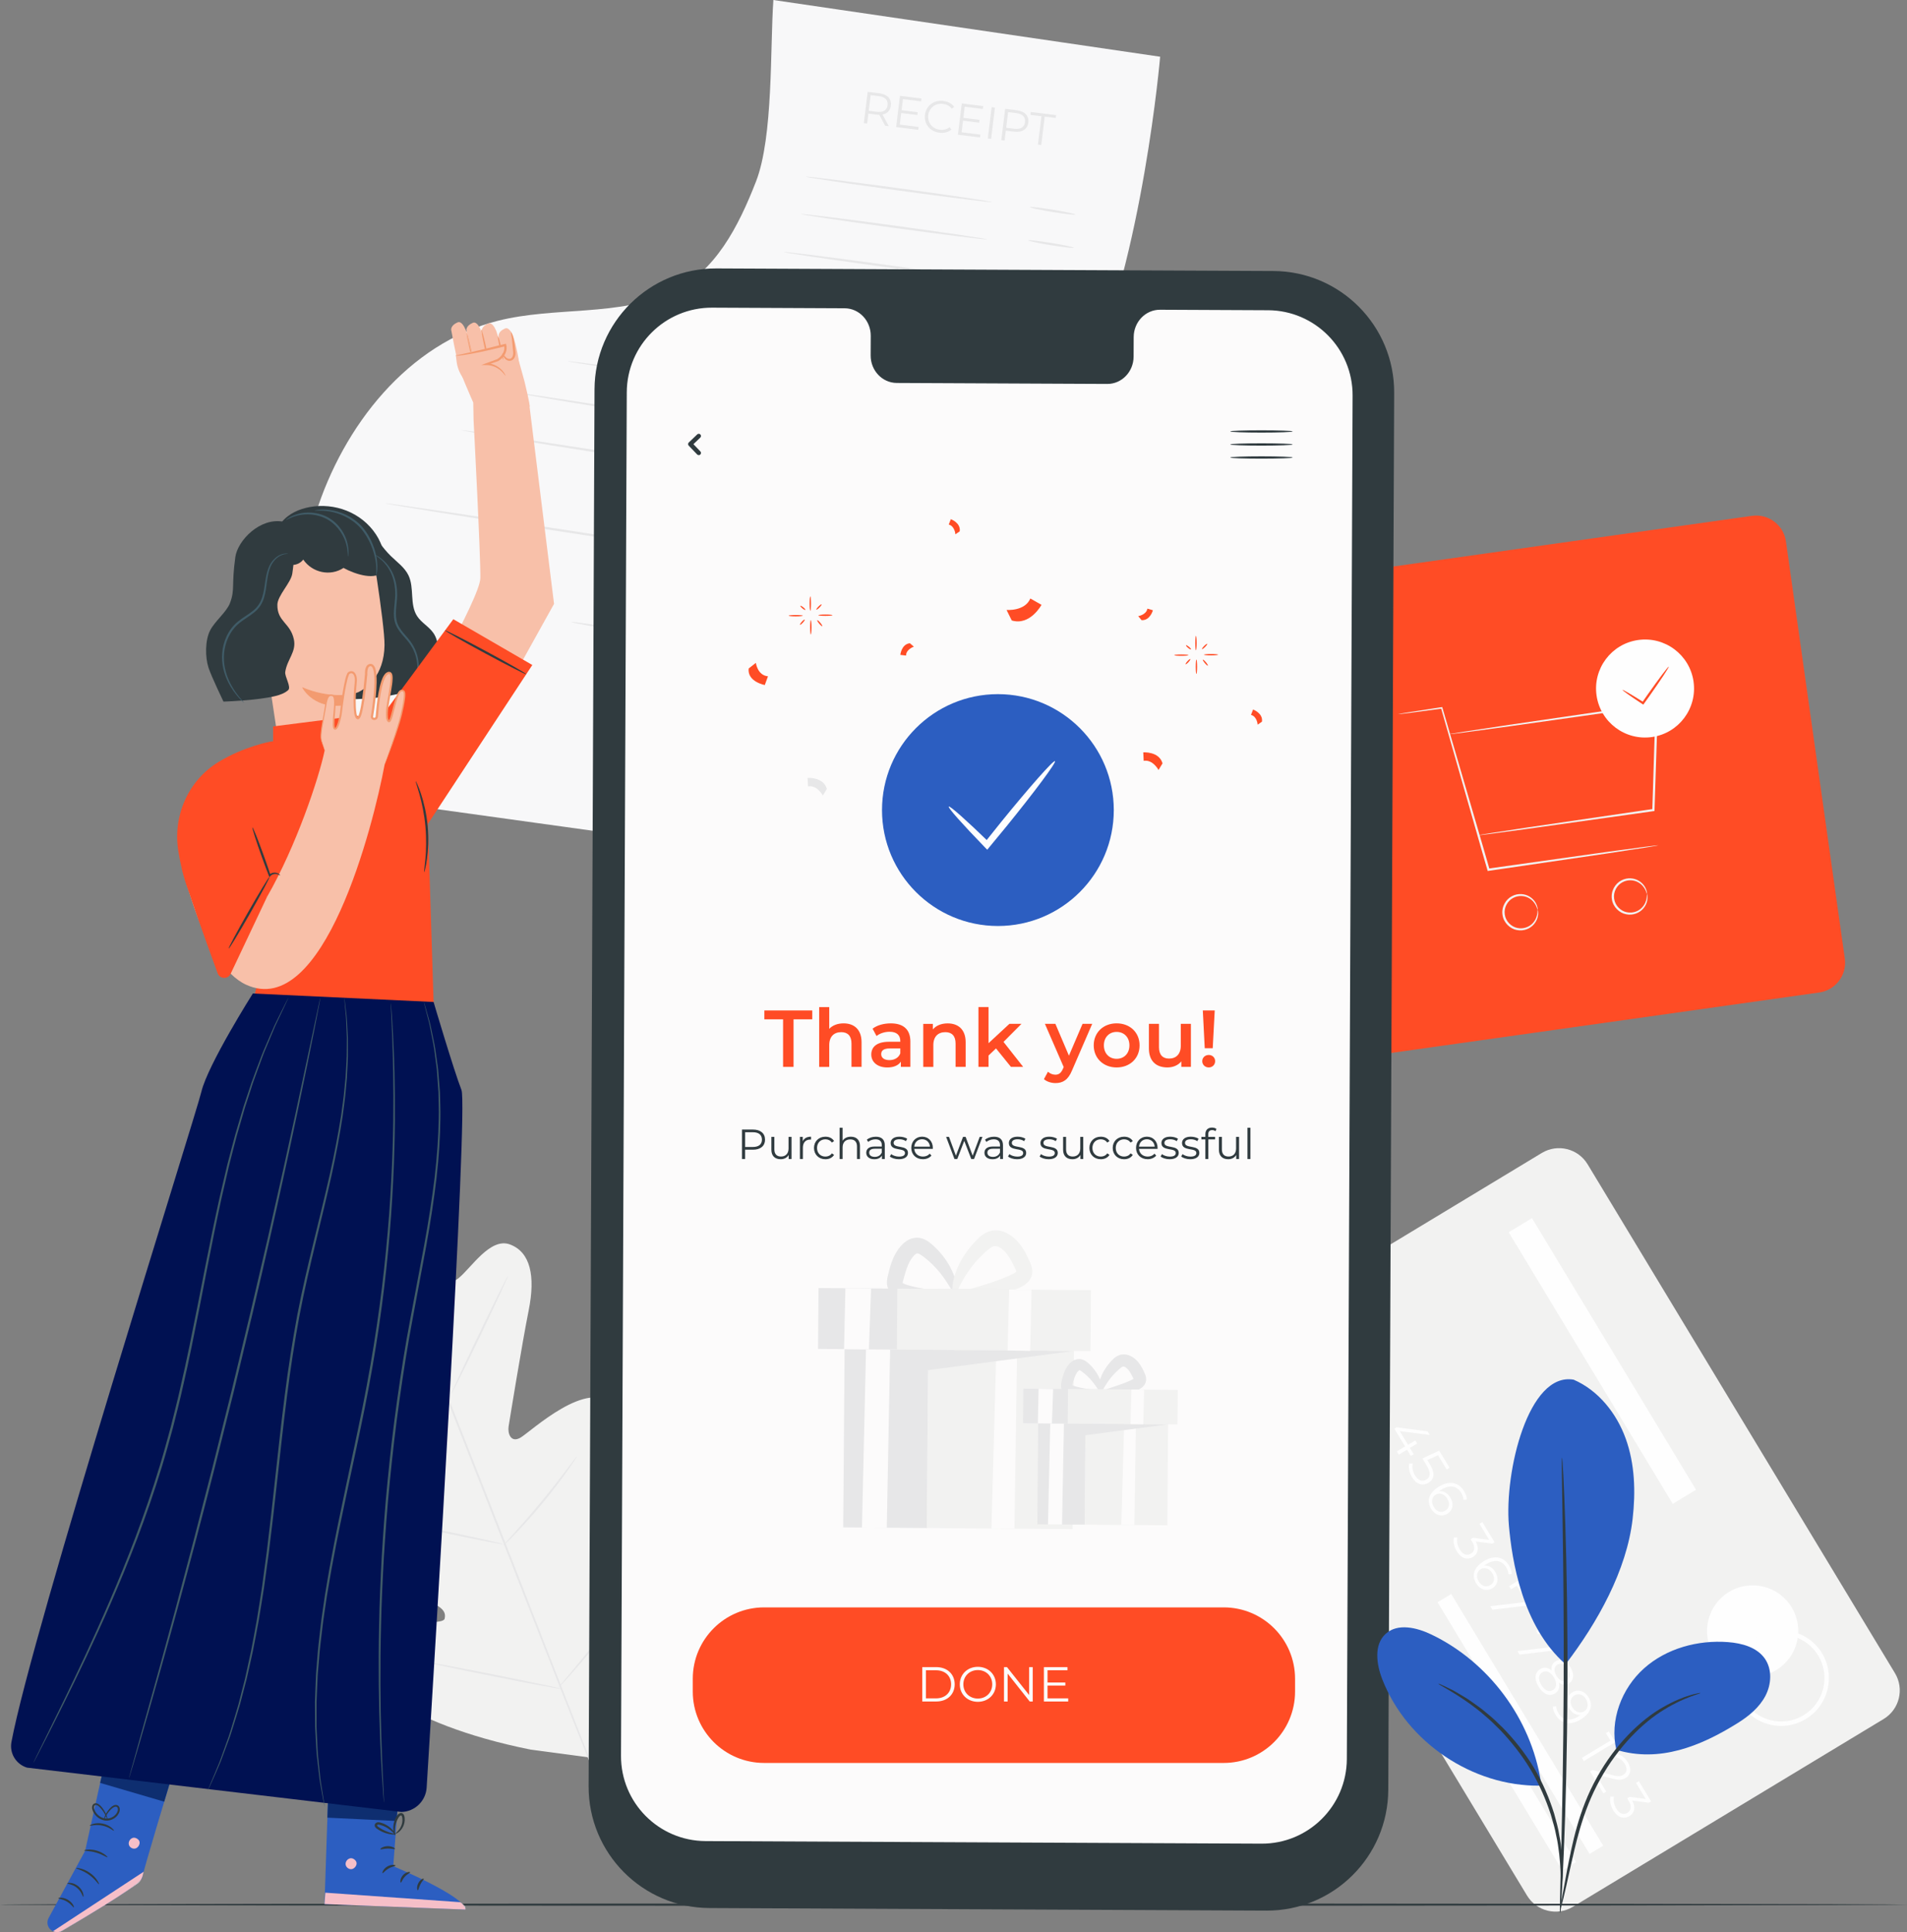 <?xml version="1.0" encoding="UTF-8"?> <!-- Creator: CorelDRAW 2019 (64-Bit) --> <svg xmlns="http://www.w3.org/2000/svg" xmlns:xlink="http://www.w3.org/1999/xlink" xmlns:xodm="http://www.corel.com/coreldraw/odm/2003" xml:space="preserve" width="151.977mm" height="153.94mm" style="shape-rendering:geometricPrecision; text-rendering:geometricPrecision; image-rendering:optimizeQuality; fill-rule:evenodd; clip-rule:evenodd" viewBox="0 0 152.26 154.227"><rect x="0" y="0" width="152.26" height="154.227" fill="#808080" stroke="none"/> <defs> <style type="text/css"> <![CDATA[ .fil2 {fill:#FEFEFE;fill-rule:nonzero} .fil18 {fill:#FEFEFE;fill-rule:nonzero} .fil6 {fill:#F8C0A9;fill-rule:nonzero} .fil14 {fill:#F6BFC8;fill-rule:nonzero} .fil8 {fill:#F6B392;fill-rule:nonzero} .fil9 {fill:#F4A37B;fill-rule:nonzero} .fil7 {fill:#F39B70;fill-rule:nonzero} .fil19 {fill:#FCFBFB;fill-rule:nonzero} .fil3 {fill:#F8F8F9;fill-rule:nonzero} .fil0 {fill:#F2F2F1;fill-rule:nonzero} .fil1 {fill:#E7E7E8;fill-rule:nonzero} .fil15 {fill:#BDBBBA;fill-rule:nonzero} .fil13 {fill:#B1B6B7;fill-rule:nonzero} .fil10 {fill:#405C68;fill-rule:nonzero} .fil5 {fill:#303B3F;fill-rule:nonzero} .fil17 {fill:#001152;fill-rule:nonzero} .fil16 {fill:#0E2E70;fill-rule:nonzero} .fil20 {fill:#2C5EC1;fill-rule:nonzero} .fil12 {fill:#2C5EC1;fill-rule:nonzero} .fil11 {fill:#FF4C25;fill-rule:nonzero} .fil4 {fill:#FF4C25;fill-rule:nonzero} ]]> </style> </defs> <g id="Слой_x0020_1">  <path class="fil0" d="M25.283 85.359c0,0 -3.21,0.849 -0.51,7.777 2.7,6.928 4.701,10.425 4.701,10.425 0,0 0.442,1.59 -0.869,1.698 -1.312,0.108 -4.102,-0.629 -4.834,0.889 -0.759,1.575 0.273,3.236 2.544,4.831 2.271,1.595 7.119,5.271 7.556,5.605 0.429,0.328 0.816,1.086 -0.066,1.303 -0.882,0.217 -7.327,0.241 -7.133,3.299 0.195,3.058 7.251,6.46 8.016,6.847 0.764,0.387 0.92,0.743 0.812,1.173 -0.108,0.43 -2.276,0.234 -4.109,0.316 -1.833,0.082 -3.944,0.498 -3.684,2.253 0.26,1.755 4.237,5.786 14.669,7.878l4.897 0.653 3.091 -3.882c6.109,-8.711 6.207,-14.373 5.185,-15.824 -1.022,-1.45 -2.838,-0.295 -4.221,0.91 -1.384,1.205 -2.817,2.842 -3.192,2.606 -0.375,-0.236 -0.508,-0.602 -0.221,-1.409 0.286,-0.807 3.048,-8.139 1.079,-10.487 -1.968,-2.348 -6.651,2.081 -7.439,2.532 -0.788,0.451 -1.031,-0.365 -0.946,-0.898 0.086,-0.544 1.06,-6.549 1.604,-9.27 0.544,-2.721 0.145,-4.636 -1.49,-5.252 -1.578,-0.594 -3.089,1.865 -4.113,2.691 -1.024,0.827 -1.8,-0.629 -1.8,-0.629 0,0 -0.963,-3.913 -3.788,-10.79 -2.825,-6.878 -5.8,-5.224 -5.8,-5.224l0.064 -0.022z"></path> <path class="fil1" d="M47.411 141.488c-2.055,-5.059 -5.556,-14.113 -8.602,-21.871 -3.045,-7.755 -5.809,-14.774 -7.838,-19.843 -1.016,-2.53 -1.838,-4.578 -2.409,-6.001 -0.282,-0.704 -0.502,-1.253 -0.654,-1.632 -0.071,-0.183 -0.127,-0.324 -0.166,-0.426 -0.037,-0.097 -0.052,-0.147 -0.052,-0.147 0,0 0.025,0.047 0.066,0.141 0.043,0.101 0.103,0.24 0.18,0.421 0.158,0.376 0.387,0.922 0.681,1.621 0.59,1.409 1.428,3.453 2.454,5.983 2.055,5.06 4.835,12.073 7.88,19.828 3.046,7.757 6.531,16.817 8.56,21.886l-0.101 0.04z"></path> <path class="fil1" d="M27.632 107.337c0.004,-0.009 0.123,0.037 0.333,0.13 0.21,0.092 0.511,0.234 0.881,0.412 0.739,0.358 1.746,0.88 2.847,1.474 1.084,0.591 2.064,1.125 2.814,1.534 0.339,0.182 0.625,0.335 0.855,0.459 0.202,0.108 0.312,0.171 0.308,0.181 -0.005,0.009 -0.123,-0.036 -0.334,-0.128 -0.21,-0.093 -0.511,-0.234 -0.879,-0.417 -0.735,-0.366 -1.736,-0.899 -2.837,-1.495 -1.088,-0.583 -2.071,-1.11 -2.824,-1.513 -0.34,-0.181 -0.627,-0.333 -0.858,-0.455 -0.202,-0.109 -0.311,-0.174 -0.307,-0.183z"></path> <path class="fil1" d="M36.038 111.248c-0.038,-0.018 0.944,-2.143 2.195,-4.745 1.251,-2.603 2.295,-4.696 2.333,-4.678 0.038,0.018 -0.944,2.143 -2.195,4.745 -1.25,2.602 -2.295,4.696 -2.333,4.678z"></path> <path class="fil1" d="M40.178 123.369c-0.007,-0.007 0.074,-0.108 0.23,-0.283 0.177,-0.198 0.399,-0.445 0.662,-0.738 0.558,-0.624 1.325,-1.488 2.137,-2.473 0.814,-0.984 1.519,-1.899 2.025,-2.566 0.238,-0.314 0.439,-0.578 0.6,-0.789 0.142,-0.186 0.226,-0.286 0.234,-0.28 0.009,0.006 -0.058,0.118 -0.186,0.314 -0.128,0.197 -0.318,0.477 -0.56,0.819 -0.484,0.684 -1.178,1.613 -1.994,2.599 -0.814,0.988 -1.596,1.843 -2.175,2.449 -0.291,0.301 -0.529,0.543 -0.699,0.705 -0.169,0.163 -0.266,0.249 -0.273,0.242z"></path> <path class="fil1" d="M31.796 121.506c0.002,-0.01 0.121,0.004 0.335,0.04 0.245,0.044 0.547,0.099 0.902,0.164 0.76,0.145 1.808,0.355 2.964,0.596 1.156,0.241 2.201,0.469 2.956,0.64 0.351,0.084 0.649,0.154 0.892,0.211 0.21,0.053 0.325,0.088 0.323,0.098 -0.002,0.01 -0.121,-0.004 -0.335,-0.039 -0.245,-0.044 -0.546,-0.099 -0.902,-0.164 -0.761,-0.145 -1.809,-0.355 -2.965,-0.597 -1.155,-0.241 -2.2,-0.469 -2.955,-0.64 -0.351,-0.083 -0.649,-0.154 -0.892,-0.211 -0.21,-0.053 -0.325,-0.088 -0.323,-0.098z"></path> <path class="fil1" d="M34.092 132.672c0.002,-0.011 0.154,0.009 0.428,0.055 0.301,0.053 0.69,0.123 1.157,0.205 0.976,0.18 2.321,0.439 3.805,0.734 1.485,0.295 2.827,0.571 3.797,0.779 0.463,0.102 0.848,0.187 1.147,0.253 0.27,0.063 0.419,0.103 0.417,0.113 -0.002,0.011 -0.154,-0.009 -0.428,-0.055 -0.301,-0.053 -0.69,-0.122 -1.157,-0.205 -0.975,-0.18 -2.321,-0.439 -3.805,-0.735 -1.484,-0.295 -2.826,-0.571 -3.797,-0.778 -0.463,-0.102 -0.848,-0.187 -1.147,-0.253 -0.27,-0.063 -0.419,-0.103 -0.416,-0.113z"></path> <path class="fil1" d="M44.6 134.688c-0.008,-0.007 0.093,-0.138 0.282,-0.366 0.208,-0.249 0.479,-0.574 0.806,-0.966 0.679,-0.816 1.613,-1.947 2.609,-3.224 0.998,-1.276 1.871,-2.455 2.497,-3.313 0.301,-0.412 0.551,-0.753 0.742,-1.015 0.176,-0.239 0.278,-0.369 0.287,-0.363 0.009,0.006 -0.076,0.147 -0.238,0.397 -0.161,0.25 -0.4,0.608 -0.703,1.044 -0.604,0.875 -1.465,2.066 -2.465,3.345 -0.997,1.279 -1.946,2.402 -2.648,3.201 -0.352,0.398 -0.639,0.718 -0.843,0.934 -0.203,0.217 -0.319,0.334 -0.327,0.327z"></path> <path class="fil0" d="M121.92 151.296l-24.539 -40.615c-0.762,-1.26 -0.357,-2.899 0.903,-3.659l24.816 -14.993c1.26,-0.762 2.898,-0.357 3.66,0.903l24.539 40.616c0.761,1.26 0.357,2.899 -0.903,3.659l-24.815 14.993c-1.26,0.761 -2.898,0.357 -3.66,-0.903z"></path> <path class="fil2" d="M141.821 133.301c-1.722,1.04 -3.962,0.488 -5.002,-1.234 -1.041,-1.722 -0.488,-3.962 1.234,-5.002 1.722,-1.04 3.962,-0.488 5.002,1.234 1.04,1.722 0.488,3.962 -1.234,5.002z"></path> <path class="fil2" d="M142.201 130.472c-0.624,0 -1.238,0.17 -1.786,0.501 -0.793,0.479 -1.351,1.237 -1.573,2.137 -0.222,0.899 -0.08,1.83 0.398,2.623 0.989,1.636 3.123,2.163 4.76,1.175 1.636,-0.988 2.163,-3.124 1.174,-4.76 -0.478,-0.792 -1.237,-1.351 -2.136,-1.573 -0.277,-0.068 -0.558,-0.102 -0.837,-0.102zm0.013 7.289c-0.307,0 -0.616,-0.037 -0.922,-0.112 -0.991,-0.245 -1.827,-0.86 -2.355,-1.734 -1.089,-1.803 -0.509,-4.156 1.294,-5.245 1.803,-1.089 4.156,-0.509 5.245,1.294 1.089,1.803 0.508,4.156 -1.294,5.245 -0.604,0.365 -1.281,0.552 -1.969,0.552z"></path> <polygon class="fil2" points="112.645,116.212 112.342,115.71 111.683,116.108 111.527,115.85 112.186,115.452 111.331,114.037 111.518,113.925 113.982,114.249 114.156,114.536 111.762,114.232 112.42,115.321 113,114.971 113.152,115.221 112.571,115.571 112.875,116.073 "></polygon> <path class="fil2" d="M114.049 118.356c-0.427,0.257 -0.939,0.162 -1.309,-0.451 -0.218,-0.361 -0.301,-0.781 -0.221,-1.093l0.28 0.002c-0.071,0.263 -0.02,0.623 0.175,0.945 0.257,0.426 0.601,0.527 0.905,0.343 0.322,-0.195 0.402,-0.517 0.017,-1.154l-0.323 -0.534 1.335 -0.631 0.829 1.372 -0.229 0.139 -0.693 -1.146 -0.851 0.397 0.196 0.323c0.456,0.756 0.332,1.222 -0.112,1.49z"></path> <path class="fil2" d="M115.395 120.579c0.33,-0.199 0.394,-0.571 0.16,-0.958 -0.231,-0.383 -0.625,-0.502 -0.937,-0.314 -0.276,0.167 -0.399,0.554 -0.137,0.988 0.219,0.362 0.581,0.484 0.914,0.284zm0.161 0.25c-0.469,0.283 -0.993,0.096 -1.287,-0.391 -0.403,-0.666 -0.159,-1.308 0.632,-1.786 0.853,-0.515 1.578,-0.317 1.989,0.363 0.137,0.226 0.225,0.461 0.223,0.677l-0.271 0.022c0.008,-0.181 -0.064,-0.372 -0.176,-0.558 -0.327,-0.541 -0.884,-0.679 -1.565,-0.268 -0.057,0.035 -0.127,0.081 -0.198,0.134 0.351,-0.042 0.683,0.159 0.893,0.506 0.301,0.498 0.217,1.023 -0.242,1.3z"></path> <path class="fil2" d="M117.601 124.277c-0.419,0.253 -0.926,0.143 -1.291,-0.462 -0.218,-0.362 -0.303,-0.785 -0.223,-1.097l0.28 0.002c-0.071,0.263 -0.017,0.626 0.179,0.953 0.251,0.416 0.583,0.528 0.894,0.34 0.301,-0.182 0.37,-0.512 0.089,-0.978l-0.108 -0.179 0.19 -0.115 1.29 0.169 -0.775 -1.283 0.229 -0.139 0.974 1.612 -0.182 0.11 -1.321 -0.17c0.296,0.554 0.175,0.994 -0.226,1.237z"></path> <path class="fil2" d="M118.988 126.524c0.329,-0.199 0.394,-0.57 0.16,-0.957 -0.231,-0.383 -0.626,-0.502 -0.938,-0.314 -0.276,0.167 -0.399,0.554 -0.137,0.988 0.219,0.362 0.582,0.485 0.915,0.283zm0.161 0.25c-0.469,0.283 -0.993,0.097 -1.287,-0.391 -0.403,-0.666 -0.159,-1.307 0.633,-1.786 0.853,-0.515 1.578,-0.317 1.989,0.363 0.137,0.226 0.225,0.461 0.223,0.677l-0.271 0.022c0.008,-0.181 -0.064,-0.373 -0.176,-0.559 -0.327,-0.541 -0.884,-0.678 -1.565,-0.267 -0.057,0.035 -0.127,0.081 -0.198,0.134 0.352,-0.042 0.683,0.159 0.893,0.506 0.301,0.498 0.217,1.023 -0.242,1.3z"></path> <polygon class="fil2" points="122.302,128.019 122.119,128.129 119.16,128.484 118.991,128.205 121.893,127.86 121.114,126.57 120.645,126.854 120.491,126.6 121.189,126.178 "></polygon> <polygon class="fil2" points="124.468,131.604 124.286,131.715 121.327,132.07 121.158,131.79 124.059,131.446 123.28,130.156 122.811,130.44 122.657,130.185 123.356,129.763 "></polygon> <path class="fil2" d="M124.271 133.762c0.236,0.39 0.552,0.517 0.824,0.353 0.283,-0.171 0.306,-0.522 0.078,-0.898 -0.229,-0.38 -0.546,-0.516 -0.826,-0.347 -0.276,0.167 -0.312,0.502 -0.077,0.892zm-0.277 1.136c0.308,-0.186 0.341,-0.568 0.073,-1.012 -0.269,-0.444 -0.62,-0.589 -0.928,-0.403 -0.312,0.188 -0.347,0.567 -0.078,1.01 0.268,0.445 0.622,0.593 0.933,0.404zm0.157 0.267c-0.444,0.268 -0.947,0.059 -1.309,-0.539 -0.364,-0.602 -0.309,-1.134 0.135,-1.402 0.301,-0.182 0.616,-0.138 0.909,0.111 -0.054,-0.315 0.052,-0.569 0.314,-0.727 0.408,-0.246 0.873,-0.053 1.193,0.477 0.32,0.53 0.28,1.038 -0.128,1.285 -0.262,0.158 -0.538,0.13 -0.794,-0.068 0.087,0.378 -0.022,0.683 -0.32,0.863z"></path> <path class="fil2" d="M126.482 136.597c0.276,-0.167 0.399,-0.554 0.137,-0.988 -0.218,-0.361 -0.581,-0.485 -0.914,-0.283 -0.329,0.199 -0.394,0.571 -0.16,0.957 0.231,0.383 0.626,0.501 0.937,0.314zm-0.283 0.655c-0.853,0.515 -1.578,0.317 -1.989,-0.363 -0.137,-0.225 -0.225,-0.461 -0.223,-0.677l0.27 -0.021c-0.008,0.18 0.064,0.372 0.176,0.559 0.326,0.54 0.884,0.678 1.564,0.267 0.058,-0.035 0.127,-0.081 0.198,-0.134 -0.352,0.041 -0.683,-0.16 -0.893,-0.507 -0.301,-0.498 -0.217,-1.022 0.241,-1.3 0.469,-0.283 0.993,-0.096 1.288,0.391 0.403,0.666 0.159,1.306 -0.632,1.785z"></path> <polygon class="fil2" points="128.968,139.052 126.46,140.566 126.305,140.308 128.583,138.932 128.225,138.341 128.455,138.202 "></polygon> <path class="fil2" d="M128.248 143.007l-0.229 0.139 -1.063 -1.759 0.183 -0.11 1.65 0.425c0.45,0.114 0.651,0.066 0.823,-0.038 0.29,-0.175 0.345,-0.488 0.114,-0.871 -0.178,-0.294 -0.404,-0.465 -0.693,-0.515l0.047 -0.278c0.346,0.055 0.663,0.289 0.895,0.672 0.307,0.509 0.244,0.987 -0.175,1.24 -0.24,0.145 -0.5,0.2 -1.034,0.062l-1.353 -0.346 0.833 1.379z"></path> <path class="fil2" d="M130.097 144.96c-0.419,0.253 -0.925,0.144 -1.291,-0.462 -0.219,-0.362 -0.304,-0.785 -0.223,-1.097l0.28 0.002c-0.071,0.263 -0.017,0.627 0.179,0.953 0.251,0.416 0.583,0.528 0.895,0.34 0.301,-0.182 0.37,-0.512 0.089,-0.978l-0.108 -0.18 0.19 -0.115 1.29 0.169 -0.775 -1.282 0.229 -0.139 0.974 1.611 -0.183 0.111 -1.32 -0.171c0.296,0.555 0.175,0.995 -0.226,1.237z"></path> <polygon class="fil2" points="115.868,127.231 114.779,127.89 126.916,147.978 128.005,147.32 "></polygon> <polygon class="fil2" points="119.606,138.331 118.517,138.989 124.742,149.292 125.831,148.634 "></polygon> <polygon class="fil2" points="133.555,120.034 120.459,98.356 122.319,97.232 135.415,118.91 "></polygon> <path class="fil3" d="M61.749 0c-0.268,3.817 0.002,10.926 -1.389,14.491 -1.391,3.565 -3.244,7.238 -6.723,8.832 -4.284,1.963 -9.318,1.132 -13.887,2.282 -7.163,1.802 -12.341,8.373 -14.552,15.421 -2.211,7.047 -1.966,14.597 -1.699,21.978l36.555 5.072c0,0 0.192,-14.854 3.38,-18.907 3.188,-4.054 18.333,-7.703 23.335,-18.805 4.502,-9.991 5.86,-25.836 5.86,-25.836l-30.88 -4.527z"></path> <path class="fil1" d="M70.865 8.395c0.049,-0.399 -0.186,-0.659 -0.685,-0.721l-0.663 -0.082 -0.154 1.251 0.663 0.082c0.499,0.062 0.791,-0.137 0.84,-0.529zm-0.189 1.642l-0.471 -0.872c-0.065,-0.001 -0.129,-0.005 -0.201,-0.014l-0.671 -0.083 -0.098 0.792 -0.264 -0.033 0.309 -2.496 0.934 0.116c0.634,0.078 0.98,0.447 0.914,0.981 -0.048,0.393 -0.289,0.641 -0.667,0.714l0.503 0.931 -0.289 -0.036z"></path> <polygon class="fil1" points="73.343,10.135 73.314,10.363 71.55,10.145 71.858,7.649 73.57,7.861 73.541,8.089 72.094,7.91 71.984,8.798 73.274,8.957 73.246,9.182 71.956,9.023 71.842,9.949 "></polygon> <path class="fil1" d="M73.853 9.163c0.09,-0.731 0.713,-1.201 1.465,-1.107 0.364,0.045 0.677,0.206 0.868,0.476l-0.188 0.147c-0.178,-0.232 -0.416,-0.352 -0.701,-0.387 -0.603,-0.074 -1.11,0.311 -1.183,0.903 -0.073,0.592 0.325,1.089 0.927,1.164 0.285,0.035 0.546,-0.023 0.775,-0.208l0.147 0.188c-0.251,0.215 -0.594,0.299 -0.962,0.254 -0.748,-0.092 -1.238,-0.699 -1.148,-1.43z"></path> <polygon class="fil1" points="78.276,10.745 78.248,10.972 76.483,10.754 76.792,8.259 78.503,8.47 78.474,8.699 77.027,8.52 76.917,9.407 78.208,9.567 78.18,9.792 76.89,9.632 76.775,10.559 "></polygon> <polygon class="fil1" points="79.176,8.554 79.44,8.586 79.132,11.082 78.868,11.049 "></polygon> <path class="fil1" d="M81.837 9.751c0.05,-0.399 -0.186,-0.66 -0.685,-0.722l-0.663 -0.082 -0.154 1.248 0.663 0.082c0.499,0.062 0.791,-0.134 0.84,-0.526zm0.264 0.033c-0.066,0.531 -0.49,0.804 -1.124,0.726l-0.67 -0.083 -0.097 0.788 -0.264 -0.032 0.308 -2.496 0.934 0.116c0.634,0.078 0.98,0.447 0.914,0.981z"></path> <polygon class="fil1" points="83.151,9.277 82.274,9.168 82.302,8.94 84.32,9.189 84.292,9.418 83.415,9.309 83.135,11.576 82.871,11.543 "></polygon> <path class="fil1" d="M79.201 16.131c-0.007,0.05 -3.337,-0.362 -7.437,-0.921 -4.102,-0.559 -7.42,-1.053 -7.413,-1.103 0.007,-0.051 3.336,0.362 7.438,0.921 4.1,0.558 7.419,1.053 7.412,1.103z"></path> <path class="fil1" d="M78.801 19.107c-0.006,0.05 -3.337,-0.362 -7.437,-0.921 -4.102,-0.559 -7.42,-1.053 -7.413,-1.103 0.007,-0.05 3.336,0.362 7.438,0.921 4.1,0.559 7.419,1.053 7.412,1.103z"></path> <path class="fil1" d="M77.44 22.142c-0.007,0.051 -3.337,-0.362 -7.437,-0.921 -4.102,-0.559 -7.42,-1.053 -7.413,-1.103 0.007,-0.051 3.336,0.362 7.438,0.921 4.1,0.558 7.419,1.053 7.413,1.103z"></path> <path class="fil1" d="M74.96 25.204c-0.007,0.05 -3.337,-0.362 -7.437,-0.921 -4.102,-0.559 -7.42,-1.053 -7.413,-1.103 0.007,-0.05 3.336,0.362 7.438,0.921 4.1,0.559 7.419,1.053 7.412,1.103z"></path> <path class="fil1" d="M71.015 28.259c-0.007,0.05 -3.337,-0.362 -7.437,-0.92 -4.102,-0.559 -7.42,-1.053 -7.413,-1.103 0.007,-0.05 3.336,0.362 7.438,0.921 4.1,0.559 7.419,1.053 7.413,1.103z"></path> <path class="fil1" d="M85.859 17.123c-0.008,0.05 -0.827,-0.041 -1.828,-0.204 -1.002,-0.163 -1.807,-0.336 -1.799,-0.386 0.009,-0.05 0.827,0.042 1.828,0.205 1.001,0.163 1.806,0.336 1.798,0.386z"></path> <path class="fil1" d="M85.73 19.776c-0.009,0.05 -0.827,-0.041 -1.828,-0.205 -1.002,-0.163 -1.806,-0.336 -1.799,-0.386 0.008,-0.05 0.827,0.041 1.828,0.204 1.001,0.163 1.806,0.336 1.799,0.386z"></path> <path class="fil1" d="M84.83 23.448c-0.009,0.05 -0.828,-0.046 -1.831,-0.212 -1.001,-0.165 -1.816,-0.341 -1.796,-0.378 -0.005,-0.063 0.826,0.031 1.826,0.197 1.003,0.166 1.809,0.344 1.8,0.394z"></path> <path class="fil1" d="M83.529 26.555c-0.009,0.05 -0.828,-0.046 -1.83,-0.212 -1.001,-0.165 -1.816,-0.341 -1.796,-0.378 -0.005,-0.063 0.826,0.032 1.826,0.197 1.003,0.167 1.809,0.344 1.801,0.394z"></path> <path class="fil4" d="M80.733 29.508c-0.008,0.051 -0.828,-0.046 -1.831,-0.212 -1,-0.165 -1.815,-0.341 -1.796,-0.378 -0.005,-0.063 0.826,0.031 1.826,0.197 1.003,0.166 1.809,0.344 1.8,0.394z"></path> <path class="fil1" d="M67.64 31.992c-0.007,0.051 -5.006,-0.615 -11.164,-1.487 -6.16,-0.872 -11.146,-1.619 -11.139,-1.669 0.007,-0.051 5.005,0.615 11.164,1.487 6.157,0.872 11.145,1.619 11.138,1.669z"></path> <path class="fil1" d="M65.058 35.115c-0.001,0.006 -0.086,-0 -0.247,-0.02 -0.179,-0.024 -0.412,-0.054 -0.703,-0.093 -0.631,-0.092 -1.507,-0.219 -2.58,-0.375 -2.195,-0.339 -5.192,-0.801 -8.503,-1.31 -3.32,-0.524 -6.322,-1.009 -8.495,-1.373 -1.069,-0.184 -1.942,-0.335 -2.57,-0.443 -0.303,-0.056 -0.537,-0.099 -0.697,-0.134 -0.159,-0.035 -0.241,-0.056 -0.24,-0.062 0.002,-0.006 0.088,0.003 0.247,0.026 0.178,0.025 0.411,0.058 0.701,0.099 0.63,0.094 1.506,0.225 2.579,0.385 2.195,0.341 5.191,0.805 8.503,1.319 3.308,0.531 6.301,1.012 8.494,1.364 1.07,0.18 1.943,0.327 2.571,0.433 0.288,0.053 0.52,0.095 0.698,0.127 0.159,0.031 0.242,0.051 0.241,0.057z"></path> <path class="fil1" d="M60.394 37.975c0.032,0.031 -0.327,-0.007 -0.919,-0.081 -0.6,-0.076 -1.466,-0.197 -2.535,-0.352 -2.138,-0.31 -5.089,-0.758 -8.346,-1.268 -3.258,-0.51 -6.205,-0.984 -8.336,-1.337 -1.049,-0.178 -1.905,-0.323 -2.522,-0.427 -0.282,-0.052 -0.51,-0.094 -0.685,-0.126 -0.156,-0.031 -0.237,-0.05 -0.236,-0.056 0.001,-0.006 0.085,0.001 0.242,0.02 0.176,0.023 0.405,0.053 0.69,0.091 0.62,0.09 1.479,0.216 2.532,0.37 2.154,0.332 5.095,0.784 8.344,1.283 3.246,0.515 6.184,0.98 8.337,1.321 1.944,0.318 2.982,0.488 3.434,0.561z"></path> <path class="fil4" d="M76.061 33.709c-0.008,0.051 -0.828,-0.046 -1.83,-0.212 -1,-0.165 -1.816,-0.341 -1.796,-0.379 -0.006,-0.063 0.826,0.032 1.826,0.197 1.003,0.166 1.809,0.344 1.8,0.394z"></path> <path class="fil4" d="M72.46 35.712c-0.009,0.05 -0.828,-0.046 -1.83,-0.212 -1,-0.165 -1.816,-0.341 -1.796,-0.379 -0.005,-0.063 0.826,0.032 1.826,0.197 1.003,0.166 1.809,0.344 1.8,0.394z"></path> <path class="fil4" d="M67.612 39.09c-0.008,0.05 -0.828,-0.046 -1.831,-0.212 -1,-0.165 -1.816,-0.34 -1.796,-0.378 -0.005,-0.063 0.826,0.031 1.826,0.197 1.003,0.166 1.809,0.344 1.801,0.394z"></path> <path class="fil1" d="M58.341 44.42c-0.007,0.05 -6.186,-0.859 -13.798,-2.03 -7.614,-1.172 -13.779,-2.162 -13.771,-2.212 0.008,-0.051 6.185,0.858 13.799,2.03 7.612,1.171 13.778,2.161 13.77,2.212z"></path> <path class="fil1" d="M54.641 51.108c-0.008,0.05 -2.033,-0.236 -4.523,-0.638 -2.49,-0.403 -4.502,-0.77 -4.494,-0.82 0.008,-0.05 2.033,0.235 4.523,0.639 2.489,0.403 4.501,0.77 4.493,0.82z"></path> <path class="fil5" d="M152.26 152.027c-0.434,0.05 -34.349,0.091 -76.121,0.091 -42.054,0 -76.134,-0.041 -76.139,-0.092 0.004,-0.051 34.085,-0.092 76.139,-0.092 41.772,0 75.687,0.041 76.121,0.091l0 0.002z"></path> <path class="fil6" d="M37.785 32.131l0.027 1.417c0,0 0.575,10.961 0.54,12.602 -0.035,1.641 -5.531,11.045 -5.531,11.045l3.356 5.5 8.06 -14.495 -1.931 -15.547 -0.047 -0.384 -4.475 -0.138z"></path> <path class="fil6" d="M41.875 30.437c-0.029,-0.115 -1.101,-3.992 -1.101,-3.992l-4.259 2.456c-0.007,0.356 1.27,3.23 1.27,3.23l0.736 0.761c0,0 3.683,-0.389 3.763,-0.427 0.08,-0.037 -0.409,-2.028 -0.409,-2.028z"></path> <path class="fil6" d="M40.923 26.729c0.009,0.002 0.024,0.032 0.043,0.085 0.162,0.432 0.633,2.379 0.418,2.522 -0.241,0.162 -0.943,0.181 -1.055,-0.063 -0.112,-0.244 -0.519,-2.466 -0.519,-2.466 0,0 -0.042,-0.356 0.515,-0.588 0.344,-0.144 0.598,0.511 0.598,0.511z"></path> <path class="fil6" d="M39.58 26.332c0.009,0.002 0.024,0.033 0.043,0.085 0.162,0.432 0.633,2.379 0.418,2.522 -0.241,0.161 -0.943,0.18 -1.055,-0.063 -0.111,-0.244 -0.519,-2.466 -0.519,-2.466 0,0 -0.042,-0.356 0.514,-0.589 0.344,-0.143 0.598,0.511 0.598,0.511z"></path> <path class="fil6" d="M38.352 26.277c0.009,0.002 0.024,0.032 0.043,0.085 0.162,0.432 0.633,2.379 0.418,2.522 -0.241,0.161 -0.943,0.181 -1.055,-0.063 -0.112,-0.244 -0.519,-2.466 -0.519,-2.466 0,0 -0.042,-0.356 0.515,-0.589 0.344,-0.143 0.598,0.511 0.598,0.511z"></path> <path class="fil6" d="M37.136 26.242c0.009,0.002 0.024,0.032 0.043,0.085 0.162,0.432 0.633,2.379 0.418,2.522 -0.241,0.161 -0.943,0.18 -1.055,-0.063 -0.112,-0.244 -0.519,-2.466 -0.519,-2.466 0,0 -0.043,-0.356 0.515,-0.589 0.344,-0.143 0.598,0.511 0.598,0.511z"></path> <path class="fil7" d="M40.175 28.708c0.033,-0.011 -0.036,-0.444 -0.153,-0.967 -0.117,-0.523 -0.238,-0.937 -0.271,-0.926 -0.033,0.011 0.036,0.444 0.153,0.967 0.117,0.523 0.238,0.937 0.271,0.926z"></path> <path class="fil7" d="M39.033 29.009c0.034,-0.007 -0.072,-0.621 -0.237,-1.37 -0.165,-0.749 -0.327,-1.35 -0.361,-1.343 -0.034,0.008 0.072,0.621 0.237,1.37 0.165,0.749 0.327,1.351 0.36,1.343z"></path> <path class="fil8" d="M37.327 26.821c-0.03,-0.113 -0.059,-0.216 -0.085,-0.302 0.001,-0.012 0.003,-0.018 0.006,-0.019 0,-0 0.001,-0 0.001,-0 0.006,0 0.014,0.015 0.026,0.043 0.014,0.076 0.032,0.17 0.052,0.278z"></path> <path class="fil9" d="M37.846 29.213c-0.023,0 -0.099,-0.252 -0.194,-0.632 -0.001,-0.065 -0.007,-0.14 -0.015,-0.222 0.051,0.229 0.095,0.403 0.122,0.462 0.012,0.027 0.032,0.051 0.058,0.072 0.032,0.197 0.044,0.317 0.029,0.32 0,0 -0,0 -0,0z"></path> <path class="fil9" d="M37.817 28.893c-0.026,-0.021 -0.046,-0.045 -0.058,-0.072 -0.027,-0.059 -0.071,-0.232 -0.122,-0.462 -0.047,-0.439 -0.188,-1.077 -0.31,-1.539 -0.02,-0.107 -0.038,-0.202 -0.052,-0.278 0.06,0.15 0.196,0.673 0.334,1.3 0.093,0.421 0.167,0.798 0.208,1.05z"></path> <path class="fil9" d="M37.652 28.581c-0.052,-0.206 -0.109,-0.449 -0.167,-0.711 -0.149,-0.677 -0.25,-1.243 -0.243,-1.351 0.026,0.086 0.055,0.189 0.085,0.302 0.122,0.461 0.263,1.1 0.31,1.539 0.008,0.082 0.014,0.156 0.015,0.222z"></path> <path class="fil6" d="M38.766 31.742l-1.288 -1.041c-0.563,-0.455 -0.928,-1.109 -1.02,-1.828l-0.07 -0.548 3.868 -0.782c0,0 0.018,1.444 -1.095,1.462l1.37 0.694 -1.765 2.043z"></path> <path class="fil7" d="M40.36 29.991c-0.018,0.011 -0.102,-0.157 -0.335,-0.374 -0.228,-0.21 -0.639,-0.47 -1.182,-0.477l-0.415 -0.005 0.39 -0.144c0.279,-0.103 0.581,-0.215 0.901,-0.333l-0.018 0.008c0.326,-0.202 0.616,-0.574 0.56,-1.002 -0.004,-0.033 -0.011,-0.069 -0.018,-0.091l0.109 0.06c-1.084,0.268 -2.068,0.494 -2.787,0.617 -0.359,0.063 -0.65,0.104 -0.853,0.127 -0.202,0.022 -0.315,0.027 -0.316,0.015 -0.004,-0.026 0.436,-0.111 1.144,-0.268 0.709,-0.154 1.683,-0.401 2.768,-0.67l0.084 -0.021 0.025 0.081c0.014,0.046 0.02,0.083 0.026,0.126 0.031,0.254 -0.036,0.508 -0.165,0.708 -0.126,0.204 -0.306,0.35 -0.483,0.465l-0.009 0.006 -0.009 0.003c-0.322,0.111 -0.627,0.216 -0.908,0.313l-0.025 -0.149c0.597,0.025 1.021,0.328 1.242,0.568 0.226,0.247 0.283,0.433 0.273,0.436z"></path> <path class="fil7" d="M40.124 28.194c0.03,-0.019 0.095,0.174 0.292,0.353 0.097,0.08 0.264,0.139 0.387,0.056 0.13,-0.083 0.19,-0.273 0.172,-0.481 -0.046,-0.437 -0.07,-0.849 -0.111,-1.132 -0.041,-0.286 -0.085,-0.463 -0.059,-0.472 0.021,-0.008 0.111,0.156 0.186,0.446 0.077,0.294 0.12,0.693 0.168,1.147 0.021,0.232 -0.051,0.513 -0.268,0.637 -0.23,0.126 -0.456,0.005 -0.562,-0.105 -0.115,-0.118 -0.157,-0.238 -0.185,-0.317 -0.026,-0.08 -0.031,-0.127 -0.02,-0.132z"></path> <path class="fil5" d="M26.912 41.015c0.941,-0.055 1.814,0.516 2.462,1.2 0.649,0.684 1.151,1.5 1.824,2.16 0.502,0.493 1.11,0.914 1.415,1.549 0.484,1.009 0.079,2.315 0.689,3.253 0.343,0.529 0.953,0.838 1.307,1.359 0.444,0.653 0.411,1.51 0.311,2.293 -0.07,0.544 -0.179,1.118 -0.553,1.519 -0.292,0.314 -0.707,0.478 -1.113,0.617 -3.062,1.044 -6.447,1.117 -9.55,0.204l3.209 -14.155z"></path> <path class="fil6" d="M20.432 47.317c-0.339,-2.706 1.619,-5.179 4.366,-5.441 2.59,-0.247 4.892,1.682 5.28,4.254 0.34,2.255 0.633,4.531 0.623,5.359 -0.032,2.493 -1.49,3.464 -2.082,3.755 -0.135,0.067 -0.507,0.142 -0.656,0.163l-0.014 0.019 0.554 2.862c0.251,1.875 -0.796,3.547 -2.668,3.82 -1.878,0.274 -3.347,-1.166 -3.634,-3.043l-1.769 -11.748z"></path> <path class="fil7" d="M27.946 55.409c0,0 -1.61,0.371 -3.827,-0.557 0,0 0.957,2.06 3.976,1.328l-0.149 -0.771z"></path> <path class="fil5" d="M30.568 45.571c-0.516,0.787 -2.154,0.301 -3.143,-0.24 -1.042,0.69 -2.489,0.391 -3.211,-0.665 -0.566,0.721 -1.715,0.482 -2.134,-0.329 -0.419,-0.813 -0.183,-1.93 0.392,-2.64 0.576,-0.71 1.418,-1.069 2.249,-1.223 1.971,-0.364 4.118,0.4 5.298,2.183 0.544,0.822 0.871,1.93 0.548,2.915z"></path> <path class="fil5" d="M22.621 41.641c-1.854,-0.354 -3.644,1.494 -3.83,2.817 -0.322,2.296 -0.012,2.583 -0.431,3.683 -0.273,0.715 -1.216,1.448 -1.588,2.186 -0.401,0.793 -0.399,2.133 -0.121,2.976 0.235,0.712 1.192,2.698 1.192,2.698 0,0 2.759,-0.091 4.17,-0.451 0.352,-0.09 0.727,-0.222 0.996,-0.466 0.267,-0.242 -0.285,-1.085 -0.235,-1.442 0.145,-1.018 0.907,-1.606 0.689,-2.611 -0.289,-1.334 -1.339,-1.402 -1.316,-2.767 0.012,-0.725 1.092,-1.764 1.191,-2.482 0.099,-0.718 0.516,-3.218 -0.716,-4.142z"></path> <path class="fil10" d="M19.483 56.084c0.01,-0.009 -0.134,-0.154 -0.367,-0.437 -0.231,-0.283 -0.549,-0.712 -0.821,-1.304 -0.267,-0.588 -0.486,-1.358 -0.402,-2.212 0.077,-0.843 0.452,-1.781 1.221,-2.402 0.382,-0.31 0.818,-0.543 1.19,-0.855 0.382,-0.301 0.648,-0.727 0.772,-1.152 0.133,-0.425 0.177,-0.843 0.229,-1.225 0.05,-0.382 0.108,-0.735 0.211,-1.041 0.194,-0.622 0.616,-0.996 0.943,-1.135 0.333,-0.145 0.549,-0.093 0.546,-0.115 0.001,-0.004 -0.05,-0.018 -0.148,-0.021 -0.098,-0.004 -0.247,0.009 -0.423,0.077 -0.35,0.125 -0.812,0.511 -1.028,1.156 -0.115,0.316 -0.18,0.677 -0.236,1.06 -0.057,0.383 -0.107,0.792 -0.238,1.197 -0.125,0.408 -0.366,0.788 -0.732,1.075 -0.356,0.297 -0.792,0.528 -1.191,0.851 -0.81,0.656 -1.196,1.64 -1.267,2.514 -0.079,0.889 0.161,1.681 0.447,2.275 0.291,0.599 0.629,1.024 0.877,1.297 0.124,0.138 0.227,0.237 0.299,0.303 0.072,0.065 0.112,0.097 0.116,0.093z"></path> <path class="fil10" d="M32.97 54.883c0.005,0.003 0.029,-0.032 0.069,-0.099 0.044,-0.067 0.094,-0.172 0.156,-0.31 0.115,-0.277 0.24,-0.707 0.24,-1.251 0.002,-0.54 -0.127,-1.203 -0.519,-1.816 -0.192,-0.31 -0.454,-0.58 -0.697,-0.873 -0.243,-0.29 -0.47,-0.613 -0.552,-0.997 -0.165,-0.775 0.089,-1.555 0.037,-2.274 -0.026,-0.718 -0.226,-1.356 -0.509,-1.82 -0.281,-0.468 -0.617,-0.766 -0.863,-0.938 -0.124,-0.086 -0.224,-0.146 -0.296,-0.181 -0.07,-0.036 -0.108,-0.053 -0.111,-0.048 -0.008,0.015 0.138,0.094 0.369,0.28 0.23,0.184 0.543,0.486 0.801,0.945 0.261,0.455 0.442,1.072 0.459,1.768 0.014,0.348 -0.028,0.711 -0.068,1.095 -0.037,0.382 -0.072,0.794 0.023,1.21 0.091,0.421 0.34,0.77 0.589,1.063 0.25,0.297 0.509,0.56 0.693,0.851 0.38,0.579 0.518,1.214 0.53,1.736 0.014,0.527 -0.09,0.949 -0.184,1.228 -0.099,0.279 -0.179,0.424 -0.166,0.432z"></path> <path class="fil10" d="M25.119 40.755c0.002,0.035 0.466,-0.054 1.196,0.067 0.717,0.12 1.726,0.494 2.477,1.333 0.735,0.851 1.068,1.859 1.19,2.579 0.123,0.731 0.029,1.192 0.061,1.195 0.009,0.002 0.04,-0.111 0.067,-0.32 0.024,-0.21 0.033,-0.517 -0.014,-0.892 -0.097,-0.743 -0.417,-1.783 -1.182,-2.671 -0.787,-0.878 -1.842,-1.244 -2.582,-1.338 -0.376,-0.05 -0.683,-0.039 -0.892,-0.015 -0.21,0.022 -0.322,0.052 -0.321,0.061z"></path> <path class="fil10" d="M27.784 44.42c0.009,0.001 0.03,-0.098 0.039,-0.281 0.01,-0.182 -0.005,-0.449 -0.08,-0.769 -0.14,-0.632 -0.598,-1.506 -1.481,-2.03 -0.887,-0.518 -1.874,-0.495 -2.494,-0.311 -0.316,0.09 -0.557,0.206 -0.712,0.303 -0.155,0.097 -0.232,0.163 -0.226,0.171 0.016,0.029 0.345,-0.216 0.967,-0.362 0.607,-0.15 1.545,-0.149 2.383,0.34 0.834,0.495 1.289,1.316 1.452,1.919 0.174,0.614 0.119,1.021 0.152,1.021z"></path> <path class="fil11" d="M19.783 72.328c0,0 1.222,2.788 1.152,4.106 -0.07,1.318 -1.331,5.6 -1.331,5.6l14.945 1.398 0.069 -3.457 -0.45 -14.218 8.333 -12.678 -6.307 -3.655 -6.13 8.308 -1.552 -0.601 -6.705 0.85 0 1.185 -0.192 0.023c0,0 -2.131,0.387 -4.178,1.637 -2.415,1.474 -3.65,4.299 -3.201,7.093 0.273,1.695 0.801,3.755 1.819,4.946 1.947,2.277 3.725,-0.537 3.725,-0.537z"></path> <path class="fil5" d="M33.863 69.624c-0.012,-0.002 -0.006,-0.107 0.017,-0.292 0.024,-0.185 0.054,-0.453 0.084,-0.785 0.061,-0.663 0.093,-1.584 0.001,-2.594 -0.094,-1.01 -0.293,-1.91 -0.474,-2.551 -0.18,-0.641 -0.324,-1.03 -0.296,-1.041 0.012,-0.004 0.06,0.088 0.137,0.259 0.079,0.171 0.177,0.425 0.283,0.744 0.214,0.637 0.437,1.547 0.533,2.572 0.093,1.025 0.04,1.96 -0.055,2.626 -0.046,0.333 -0.097,0.601 -0.143,0.783 -0.045,0.183 -0.075,0.282 -0.087,0.28z"></path> <path class="fil5" d="M42.018 53.815c-0.012,0.022 -0.386,-0.153 -0.981,-0.455 -0.595,-0.301 -1.41,-0.729 -2.305,-1.212 -0.896,-0.483 -1.702,-0.929 -2.281,-1.26 -0.579,-0.331 -0.931,-0.547 -0.919,-0.569 0.012,-0.023 0.386,0.153 0.981,0.454 0.594,0.301 1.411,0.73 2.306,1.212 0.895,0.482 1.701,0.928 2.28,1.259 0.579,0.331 0.931,0.547 0.919,0.57z"></path> <path class="fil12" d="M8.399 140.491l-1.602 7.241 -2.918 5.363c-0.21,0.386 -0.05,0.87 0.35,1.054 0.224,0.103 0.482,0.092 0.695,-0.032 1.358,-0.784 6.339,-3.695 6.426,-4.232 0.102,-0.621 2.197,-7.527 2.197,-7.527l-5.148 -1.868z"></path> <path class="fil2" d="M4.563 154.227c-0.114,0 -0.229,-0.026 -0.334,-0.078l0 0c0.102,0.047 0.21,0.07 0.318,0.07 0.131,0 0.26,-0.034 0.377,-0.102 0.638,-0.369 2.078,-1.208 3.433,-2.049 0.002,0 0.004,0 0.006,0 -0.876,0.546 -1.996,1.225 -3.418,2.055 -0.118,0.069 -0.25,0.104 -0.383,0.104zm3.93 -2.243c1.255,-0.783 2.412,-1.554 2.756,-1.936 -0.077,0.121 -0.176,0.227 -0.294,0.312 -0.355,0.256 -1.097,0.772 -2.456,1.623 -0.002,0 -0.003,0 -0.005,0z"></path> <path class="fil13" d="M8.364 152.068c-0.002,0 -0.004,0 -0.006,0 0.045,-0.028 0.09,-0.056 0.136,-0.085 0.002,0 0.003,0 0.005,0 -0.044,0.028 -0.089,0.056 -0.135,0.085z"></path> <path class="fil2" d="M11.369 149.794c0.021,-0.091 0.055,-0.225 0.1,-0.393l-0.075 0.304c-0.007,0.03 -0.016,0.06 -0.025,0.089z"></path> <path class="fil14" d="M4.547 154.219c-0.108,0 -0.216,-0.023 -0.318,-0.07l7.24 -4.749 -0 0.001c-0.045,0.168 -0.079,0.302 -0.1,0.393 -0.03,0.09 -0.07,0.175 -0.12,0.255 -0.343,0.382 -1.5,1.153 -2.756,1.936 -0.045,0.028 -0.09,0.056 -0.136,0.085 -1.355,0.841 -2.795,1.681 -3.433,2.049 -0.117,0.068 -0.247,0.102 -0.377,0.102z"></path> <path class="fil14" d="M10.713 147.557c-0.179,0 -0.359,-0.118 -0.416,-0.29 -0.067,-0.2 0.039,-0.439 0.225,-0.535l-0 0c0.05,-0.033 0.109,-0.049 0.17,-0.049 0.17,0 0.358,0.114 0.428,0.264 0.095,0.205 -0.066,0.511 -0.278,0.587 -0.042,0.015 -0.086,0.022 -0.13,0.022z"></path> <path class="fil5" d="M6.648 151.406c-0.045,0.01 -0.115,-0.408 -0.494,-0.715 -0.369,-0.319 -0.792,-0.315 -0.79,-0.362 -0.002,-0.019 0.103,-0.053 0.277,-0.036 0.173,0.017 0.411,0.1 0.618,0.273 0.206,0.173 0.33,0.393 0.376,0.561 0.048,0.169 0.033,0.278 0.014,0.28z"></path> <path class="fil5" d="M5.898 152.245c-0.042,0.023 -0.216,-0.268 -0.562,-0.467 -0.342,-0.206 -0.68,-0.216 -0.681,-0.263 -0.012,-0.042 0.372,-0.109 0.764,0.123 0.394,0.228 0.522,0.596 0.48,0.607z"></path> <path class="fil5" d="M7.906 150.404c-0.042,0.026 -0.307,-0.423 -0.819,-0.778 -0.506,-0.363 -1.018,-0.463 -1.008,-0.512 -0.002,-0.041 0.557,-0.01 1.101,0.379 0.548,0.382 0.764,0.899 0.725,0.911z"></path> <path class="fil5" d="M8.577 148.243c-0.03,0.038 -0.387,-0.225 -0.9,-0.371 -0.511,-0.153 -0.954,-0.122 -0.959,-0.171 -0.011,-0.04 0.454,-0.149 1.004,0.014 0.551,0.158 0.885,0.5 0.855,0.528z"></path> <path class="fil5" d="M9.101 146.129c-0.033,0.036 -0.374,-0.302 -0.927,-0.411 -0.55,-0.122 -0.999,0.051 -1.014,0.005 -0.008,-0.018 0.093,-0.089 0.282,-0.144 0.188,-0.056 0.468,-0.082 0.765,-0.02 0.297,0.062 0.542,0.199 0.693,0.325 0.151,0.127 0.215,0.232 0.201,0.245z"></path> <path class="fil5" d="M8.286 145.319c-0.009,-0.002 -0.002,-0.103 0.057,-0.275 0.059,-0.171 0.172,-0.415 0.392,-0.661 0.111,-0.115 0.234,-0.267 0.458,-0.312 0.112,-0.023 0.256,0.032 0.318,0.148 0.062,0.114 0.06,0.238 0.034,0.353 -0.12,0.455 -0.621,0.801 -1.151,0.74 -0.53,-0.07 -0.925,-0.479 -1.033,-0.924 -0.02,-0.114 -0.02,-0.246 0.066,-0.354 0.085,-0.109 0.243,-0.123 0.342,-0.079 0.206,0.085 0.311,0.24 0.414,0.363 0.199,0.26 0.301,0.508 0.354,0.68 0.053,0.173 0.059,0.274 0.05,0.276 -0.03,0.013 -0.095,-0.398 -0.493,-0.884 -0.103,-0.114 -0.218,-0.256 -0.369,-0.308 -0.073,-0.025 -0.145,-0.012 -0.187,0.042 -0.042,0.052 -0.049,0.146 -0.03,0.235 0.094,0.365 0.456,0.739 0.905,0.791 0.447,0.056 0.886,-0.249 0.986,-0.615 0.023,-0.088 0.021,-0.183 -0.013,-0.247 -0.034,-0.063 -0.102,-0.095 -0.174,-0.084 -0.154,0.022 -0.285,0.15 -0.393,0.257 -0.433,0.454 -0.502,0.872 -0.533,0.857z"></path> <path class="fil15" d="M13.11 143.808l0 0c0.257,-0.855 0.437,-1.449 0.437,-1.449l0 0 -0.437 1.449zm-5.111 -1.504l0.214 -1.026 0.187 -0.786 -0.401 1.812z"></path> <path class="fil16" d="M13.11 143.808l-5.113 -1.499 0.001 -0.006 0.401 -1.812 5.148 1.868c0,0 -0.18,0.594 -0.437,1.448l0 0z"></path> <path class="fil12" d="M31.831 143.171l-0.433 5.787c0,0 5.737,2.384 5.76,3.461l-11.25 -0.437 0.305 -9.044 5.618 0.233z"></path> <path class="fil14" d="M28.027 149.195c-0.197,0 -0.39,-0.152 -0.427,-0.348 -0.039,-0.207 0.098,-0.429 0.296,-0.499 0.04,-0.019 0.082,-0.028 0.127,-0.028 0.182,0 0.384,0.149 0.437,0.323 0.067,0.216 -0.134,0.497 -0.355,0.544 -0.026,0.006 -0.052,0.008 -0.078,0.008z"></path> <path class="fil2" d="M37.158 152.418l-8.246 -0.32 0 0 8.246 0.32 0 0c-0.002,-0.095 -0.049,-0.201 -0.132,-0.314 0.018,0 0.032,0 0.05,0 0.065,0.088 0.106,0.194 0.082,0.313zm-0.267 -0.471c-0.021,-0.022 -0.043,-0.044 -0.067,-0.067 0.028,0.018 0.061,0.04 0.096,0.067 -0.009,0 -0.02,0 -0.028,0z"></path> <path class="fil13" d="M37.077 152.105c-0.018,-0 -0.032,-0 -0.05,-0 -0.038,-0.051 -0.083,-0.104 -0.135,-0.158 0.008,0 0.02,0 0.028,0 0.054,0.043 0.112,0.096 0.157,0.158z"></path> <path class="fil14" d="M37.158 152.418l-8.246 -0.32 -3.004 -0.117 0.067 -0.91 10.762 0.759c0,0 0.036,0.017 0.088,0.05 0.024,0.022 0.046,0.044 0.067,0.067 0.052,0.054 0.097,0.107 0.135,0.158 0.083,0.113 0.13,0.218 0.132,0.314z"></path> <path class="fil5" d="M31.582 148.907c-0.004,0.055 -0.28,0.069 -0.557,0.235 -0.281,0.159 -0.43,0.392 -0.48,0.368 -0.05,-0.013 0.044,-0.338 0.384,-0.533 0.337,-0.198 0.667,-0.12 0.653,-0.07z"></path> <path class="fil5" d="M32.743 149.441c0.01,0.054 -0.231,0.138 -0.427,0.363 -0.202,0.219 -0.259,0.469 -0.314,0.464 -0.052,0.006 -0.077,-0.317 0.171,-0.592 0.246,-0.278 0.57,-0.288 0.569,-0.236z"></path> <path class="fil5" d="M33.359 150.879c-0.05,0.01 -0.116,-0.267 0.037,-0.563 0.151,-0.297 0.414,-0.406 0.436,-0.358 0.029,0.046 -0.144,0.201 -0.266,0.446 -0.127,0.241 -0.152,0.473 -0.207,0.475z"></path> <path class="fil5" d="M31.535 147.578c-0.025,0.049 -0.274,-0.036 -0.585,-0.028 -0.311,0.003 -0.557,0.098 -0.584,0.05 -0.03,-0.041 0.214,-0.235 0.581,-0.241 0.367,-0.008 0.618,0.176 0.589,0.219z"></path> <path class="fil15" d="M31.668 145.349l0 0 0.008 -0.104 -0.008 0.104zm-5.527 -0.265l0 0 0.037 -1.192 0.003 0 -0.04 1.192z"></path> <polygon class="fil16" points="31.668,145.349 26.141,145.083 26.181,143.891 31.744,144.317 31.676,145.245 31.668,145.349 "></polygon> <path class="fil5" d="M31.601 146.409c-0,0.023 -0.219,0.048 -0.564,-0.025 -0.171,-0.037 -0.373,-0.101 -0.582,-0.204 -0.105,-0.051 -0.211,-0.112 -0.317,-0.184 -0.051,-0.036 -0.111,-0.071 -0.165,-0.139 -0.059,-0.06 -0.088,-0.207 -0.014,-0.293 0.061,-0.084 0.164,-0.118 0.245,-0.116 0.083,0.001 0.149,0.02 0.21,0.037 0.124,0.035 0.24,0.081 0.345,0.134 0.211,0.106 0.381,0.236 0.506,0.361 0.252,0.252 0.333,0.461 0.314,0.471 -0.025,0.017 -0.146,-0.16 -0.404,-0.369 -0.129,-0.104 -0.294,-0.213 -0.491,-0.302 -0.099,-0.044 -0.206,-0.083 -0.32,-0.113 -0.118,-0.036 -0.219,-0.04 -0.252,0.012 -0.012,0.019 -0.014,0.028 0.01,0.063 0.024,0.033 0.072,0.067 0.121,0.102 0.097,0.069 0.195,0.129 0.291,0.182 0.193,0.105 0.377,0.178 0.536,0.23 0.319,0.103 0.53,0.126 0.528,0.156z"></path> <path class="fil5" d="M31.526 146.485c-0.02,0.007 -0.121,-0.193 -0.127,-0.55 -0.003,-0.177 0.024,-0.39 0.101,-0.614 0.039,-0.112 0.09,-0.226 0.157,-0.337 0.07,-0.108 0.157,-0.255 0.371,-0.271 0.111,0 0.201,0.091 0.229,0.167 0.034,0.077 0.039,0.143 0.05,0.209 0.015,0.132 0.008,0.261 -0.015,0.38 -0.045,0.238 -0.15,0.433 -0.263,0.573 -0.231,0.283 -0.463,0.34 -0.467,0.321 -0.017,-0.028 0.178,-0.127 0.357,-0.401 0.088,-0.135 0.169,-0.314 0.199,-0.522 0.015,-0.103 0.018,-0.214 0.002,-0.326 -0.013,-0.12 -0.054,-0.218 -0.099,-0.208 -0.056,-0.003 -0.154,0.084 -0.204,0.177 -0.062,0.099 -0.112,0.2 -0.151,0.3 -0.078,0.2 -0.117,0.394 -0.131,0.558 -0.028,0.329 0.022,0.537 -0.008,0.545z"></path> <path class="fil6" d="M17.577 69.054l2.911 0.161c0.184,0.944 0.823,2.387 0.823,2.387 2.343,-4.068 4.16,-9.517 4.611,-11.707 -0.066,-0.219 -0.143,-0.461 -0.241,-0.731 -0.112,-0.312 -0.016,-0.903 0.037,-1.232 0.078,-0.487 0.215,-1.143 0.256,-1.447 0.125,-0.925 0.274,-1.071 0.597,-0.966 0.439,0.142 -0.18,2.599 0.18,2.652 0.194,0.029 0.43,-0.813 0.498,-1.504 0.069,-0.691 0.381,-2.815 0.609,-2.957 0.335,-0.207 0.626,0.12 0.542,0.808 -0.086,0.696 -0.194,2.772 0.171,2.8 0.36,0.028 0.662,-3.494 0.662,-3.494 0,0 -0.057,-0.766 0.366,-0.748 0.762,0.033 0.167,3.746 0.101,4.098 -0.046,0.245 0.35,0.289 0.385,0.024 0.036,-0.273 0.22,-3.522 0.996,-3.496 0.596,0.02 -0.461,3.06 -0.127,3.764 0.334,0.704 0.567,-2.393 1.135,-2.35 0.212,0.016 0.368,0.057 -0.021,1.81 -0.209,0.942 -0.823,2.674 -1.36,4.109 -0.901,4.86 -4.856,20.41 -11.057,17.564 -3.47,-1.593 -5.089,-9.479 -5.089,-9.479l3.013 -0.067z"></path> <path class="fil7" d="M30.709 61.038c-0.003,-0.001 0.007,-0.037 0.03,-0.107 0.027,-0.078 0.061,-0.179 0.104,-0.306 0.097,-0.28 0.233,-0.673 0.406,-1.173 0.173,-0.51 0.385,-1.135 0.596,-1.869 0.108,-0.366 0.196,-0.764 0.277,-1.19 0.04,-0.212 0.08,-0.432 0.105,-0.656 0.01,-0.112 0.022,-0.227 0.016,-0.337 -0.008,-0.116 -0.026,-0.21 -0.117,-0.212 -0.095,-0.025 -0.158,0.052 -0.222,0.151 -0.059,0.099 -0.106,0.212 -0.147,0.329 -0.083,0.234 -0.148,0.482 -0.212,0.736 -0.065,0.255 -0.124,0.516 -0.202,0.783 -0.047,0.134 -0.067,0.264 -0.178,0.409 -0.021,0.018 -0.039,0.041 -0.081,0.049 -0.045,0.012 -0.079,-0.006 -0.111,-0.025 -0.043,-0.038 -0.063,-0.076 -0.082,-0.112 -0.033,-0.075 -0.054,-0.152 -0.062,-0.226 -0.053,-0.595 0.083,-1.17 0.175,-1.767 0.051,-0.298 0.105,-0.599 0.144,-0.904 0.019,-0.152 0.035,-0.306 0.037,-0.457 0.006,-0.14 -0.019,-0.33 -0.081,-0.357 -0.076,-0.029 -0.213,0.057 -0.286,0.183 -0.082,0.124 -0.142,0.271 -0.194,0.42 -0.103,0.301 -0.17,0.623 -0.228,0.948 -0.057,0.326 -0.101,0.659 -0.137,0.996 -0.016,0.169 -0.033,0.339 -0.05,0.509l-0.022 0.257c-0.006,0.07 -0.006,0.215 -0.118,0.299 -0.103,0.077 -0.241,0.085 -0.351,0.014 -0.055,-0.036 -0.098,-0.102 -0.106,-0.169 -0.007,-0.034 -0.001,-0.065 0.002,-0.095l0.011 -0.063c0.026,-0.172 0.053,-0.345 0.079,-0.518 0.049,-0.348 0.091,-0.7 0.125,-1.054 0.033,-0.355 0.058,-0.713 0.063,-1.073 0.001,-0.356 -0.002,-0.729 -0.104,-1.054 -0.034,-0.099 -0.088,-0.189 -0.149,-0.215 -0.063,-0.022 -0.154,0 -0.2,0.064 -0.103,0.144 -0.12,0.382 -0.112,0.576l0 0.009 -0.001 0.005c-0.063,0.696 -0.139,1.381 -0.239,2.054 -0.052,0.336 -0.106,0.669 -0.191,0.999 -0.021,0.082 -0.046,0.165 -0.075,0.247 -0.039,0.082 -0.05,0.165 -0.168,0.256 -0.102,0.048 -0.177,-0.007 -0.218,-0.048 -0.043,-0.045 -0.061,-0.09 -0.081,-0.134 -0.034,-0.088 -0.051,-0.172 -0.067,-0.256 -0.094,-0.668 -0.055,-1.311 -0.018,-1.941 0.013,-0.317 0.09,-0.63 0.048,-0.909 -0.02,-0.138 -0.074,-0.276 -0.165,-0.338 -0.045,-0.029 -0.097,-0.036 -0.152,-0.023l-0.083 0.035c-0.027,0.022 -0.021,0.014 -0.042,0.051 -0.115,0.242 -0.171,0.548 -0.234,0.825 -0.059,0.283 -0.108,0.566 -0.153,0.844 -0.045,0.279 -0.085,0.554 -0.12,0.825 -0.037,0.269 -0.055,0.541 -0.108,0.806 -0.051,0.264 -0.111,0.521 -0.207,0.766 -0.024,0.061 -0.052,0.122 -0.086,0.182 -0.042,0.056 -0.065,0.128 -0.179,0.163 -0.065,0.018 -0.121,-0.026 -0.15,-0.063 -0.025,-0.038 -0.037,-0.074 -0.047,-0.11 -0.015,-0.069 -0.021,-0.134 -0.024,-0.197 -0.006,-0.505 0.068,-0.968 0.094,-1.415 0.014,-0.222 0.024,-0.441 -0.002,-0.644 -0.013,-0.095 -0.044,-0.207 -0.098,-0.229 -0.079,-0.032 -0.182,-0.049 -0.242,-0.005 -0.131,0.095 -0.176,0.311 -0.219,0.485 -0.042,0.183 -0.061,0.365 -0.095,0.54 -0.123,0.701 -0.254,1.303 -0.317,1.795 -0.029,0.246 -0.041,0.468 -0.01,0.653 0.041,0.179 0.101,0.338 0.136,0.463 0.035,0.118 0.063,0.212 0.085,0.287 0.018,0.065 0.026,0.098 0.023,0.099 -0.003,0.001 -0.017,-0.031 -0.041,-0.094 -0.026,-0.072 -0.06,-0.165 -0.102,-0.281 -0.041,-0.127 -0.103,-0.271 -0.154,-0.464 -0.038,-0.194 -0.031,-0.42 -0.007,-0.67 0.054,-0.501 0.174,-1.098 0.287,-1.801 0.031,-0.175 0.048,-0.36 0.089,-0.549 0.021,-0.094 0.042,-0.191 0.078,-0.287 0.038,-0.094 0.078,-0.201 0.185,-0.272 0.115,-0.071 0.242,-0.045 0.35,-0.005 0.139,0.08 0.144,0.213 0.168,0.318 0.03,0.221 0.021,0.443 0.009,0.669 -0.022,0.45 -0.092,0.923 -0.082,1.401 0.003,0.059 0.01,0.117 0.021,0.17 0.013,0.058 0.042,0.079 0.036,0.069 0.01,0.002 0.056,-0.05 0.081,-0.096 0.028,-0.051 0.053,-0.106 0.075,-0.164 0.089,-0.231 0.147,-0.484 0.195,-0.741 0.049,-0.256 0.066,-0.523 0.102,-0.798 0.034,-0.273 0.073,-0.55 0.117,-0.83 0.044,-0.281 0.093,-0.564 0.15,-0.852 0.066,-0.289 0.108,-0.574 0.248,-0.875 0.008,-0.03 0.07,-0.098 0.104,-0.114 0.037,-0.022 0.08,-0.039 0.124,-0.052 0.09,-0.024 0.201,-0.011 0.283,0.045 0.163,0.115 0.214,0.294 0.242,0.453 0.025,0.163 0.016,0.327 -0.002,0.484 -0.018,0.152 -0.03,0.307 -0.041,0.462 -0.036,0.62 -0.07,1.27 0.021,1.899 0.014,0.076 0.031,0.154 0.057,0.22l0.044 0.077 0.015 0.012 0.001 0 0 0.001c-0.005,0.07 -0.001,0.015 -0.002,0.028l-0.012 -0.025c0.015,-0.012 0.063,-0.094 0.086,-0.163 0.026,-0.074 0.05,-0.151 0.07,-0.23 0.081,-0.316 0.135,-0.647 0.186,-0.98 0.098,-0.667 0.173,-1.351 0.236,-2.043l-0 0.015c-0.003,-0.228 -0.007,-0.467 0.15,-0.703 0.092,-0.116 0.258,-0.179 0.413,-0.121 0.154,0.072 0.211,0.21 0.255,0.325 0.117,0.379 0.113,0.751 0.114,1.118 -0.006,0.367 -0.031,0.729 -0.065,1.087 -0.034,0.358 -0.077,0.713 -0.127,1.063 -0.027,0.175 -0.054,0.349 -0.081,0.523 -0.022,0.11 -0.017,0.114 0.016,0.146 0.036,0.027 0.104,0.023 0.138,-0.005 0.038,-0.025 0.042,-0.077 0.05,-0.173l0.023 -0.257c0.017,-0.172 0.034,-0.342 0.051,-0.512 0.037,-0.34 0.083,-0.676 0.141,-1.007 0.06,-0.331 0.129,-0.658 0.238,-0.974 0.055,-0.158 0.119,-0.314 0.215,-0.46 0.049,-0.072 0.106,-0.143 0.19,-0.197 0.086,-0.05 0.18,-0.094 0.308,-0.045 0.122,0.066 0.142,0.179 0.162,0.261 0.013,0.086 0.018,0.17 0.016,0.252 -0.003,0.163 -0.02,0.321 -0.04,0.477 -0.041,0.311 -0.097,0.613 -0.149,0.91 -0.097,0.591 -0.23,1.178 -0.184,1.718 0.007,0.067 0.025,0.127 0.047,0.181l0.038 0.059 -0.007 0.013 -0.003 -0.001 0.002 -0.02c0.063,-0.077 0.107,-0.226 0.145,-0.348 0.077,-0.258 0.139,-0.52 0.205,-0.775 0.067,-0.255 0.134,-0.506 0.222,-0.748 0.044,-0.12 0.093,-0.239 0.162,-0.352 0.037,-0.055 0.074,-0.112 0.135,-0.157 0.027,-0.024 0.067,-0.041 0.106,-0.052 0.046,-0.007 0.084,-0.006 0.114,0 0.07,0.003 0.164,0.064 0.187,0.137 0.029,0.069 0.035,0.134 0.038,0.196 0.006,0.125 -0.008,0.242 -0.02,0.358 -0.028,0.231 -0.071,0.451 -0.113,0.665 -0.086,0.426 -0.18,0.829 -0.293,1.196 -0.222,0.736 -0.444,1.357 -0.627,1.865 -0.185,0.507 -0.335,0.898 -0.439,1.162 -0.05,0.124 -0.09,0.223 -0.121,0.3 -0.028,0.067 -0.044,0.101 -0.047,0.1z"></path> <path class="fil4" d="M14.531 69.391c0.563,1.987 1.663,5.057 2.846,8.294 0.171,0.468 0.822,0.498 1.035,0.048l2.9 -6.13c0,0 -0.698,-5.037 -0.639,-4.859 0.059,0.178 -5.983,0.652 -5.983,0.652l-0.159 1.996z"></path> <path class="fil5" d="M22.369 69.879c-0.012,0.013 -0.075,-0.057 -0.222,-0.099 -0.137,-0.041 -0.393,-0.041 -0.56,0.148l-0.077 0.087 -0.043 -0.11c-0.155,-0.394 -0.348,-0.909 -0.551,-1.472 -0.468,-1.301 -0.808,-2.37 -0.76,-2.387 0.048,-0.017 0.466,1.024 0.933,2.325 0.203,0.563 0.381,1.084 0.512,1.486l-0.12 -0.023c0.115,-0.119 0.261,-0.169 0.384,-0.179 0.124,-0.012 0.231,0.016 0.31,0.05 0.16,0.074 0.203,0.17 0.194,0.175z"></path> <path class="fil5" d="M18.259 75.712c-0.022,-0.013 0.14,-0.344 0.42,-0.869 0.28,-0.525 0.678,-1.244 1.128,-2.033 0.45,-0.789 0.866,-1.499 1.175,-2.007 0.309,-0.509 0.511,-0.817 0.533,-0.804 0.022,0.012 -0.14,0.344 -0.42,0.869 -0.28,0.525 -0.678,1.245 -1.128,2.034 -0.449,0.789 -0.866,1.498 -1.175,2.007 -0.309,0.509 -0.511,0.818 -0.533,0.805z"></path> <path class="fil17" d="M32.054 144.629c1.073,-0.033 1.945,-0.876 2.011,-1.948 0.606,-9.784 3.327,-54.283 2.78,-55.681 -0.614,-1.57 -2.227,-7.024 -2.227,-7.024l-14.431 -0.677c0,0 -3.593,5.676 -4.11,7.848 -0.463,1.947 -13.538,43.141 -15.164,51.902 -0.167,0.899 0.371,1.778 1.247,2.041l29.893 3.539z"></path> <path class="fil10" d="M23.036 79.615c0,0 -0.019,0.054 -0.065,0.154 -0.05,0.107 -0.118,0.255 -0.206,0.445 -0.187,0.398 -0.457,0.971 -0.803,1.705 -0.158,0.378 -0.334,0.797 -0.526,1.256 -0.195,0.458 -0.407,0.955 -0.599,1.504 -0.198,0.546 -0.423,1.125 -0.638,1.748 -0.204,0.627 -0.419,1.289 -0.645,1.984 -0.203,0.703 -0.417,1.439 -0.639,2.205 -0.209,0.77 -0.408,1.577 -0.624,2.409 -0.194,0.838 -0.394,1.705 -0.601,2.598 -0.188,0.897 -0.397,1.816 -0.583,2.766 -0.388,1.895 -0.768,3.891 -1.173,5.959 -0.41,2.066 -0.832,4.207 -1.339,6.384 -0.239,1.092 -0.522,2.16 -0.785,3.217 -0.289,1.05 -0.568,2.087 -0.877,3.095 -0.614,2.018 -1.285,3.939 -1.971,5.751 -1.383,3.62 -2.814,6.805 -4.065,9.453 -1.253,2.647 -2.321,4.763 -3.064,6.222 -0.372,0.722 -0.662,1.285 -0.864,1.676 -0.098,0.185 -0.174,0.329 -0.229,0.434 -0.053,0.097 -0.084,0.145 -0.084,0.145 0,0 0.02,-0.053 0.067,-0.154 0.051,-0.106 0.122,-0.253 0.213,-0.441 0.194,-0.394 0.474,-0.963 0.833,-1.692 0.723,-1.469 1.773,-3.593 3.01,-6.245 1.235,-2.653 2.652,-5.839 4.024,-9.457 0.681,-1.811 1.347,-3.729 1.957,-5.743 0.308,-1.006 0.585,-2.041 0.873,-3.089 0.262,-1.055 0.544,-2.121 0.783,-3.212 0.507,-2.174 0.929,-4.313 1.342,-6.378 0.408,-2.066 0.791,-4.062 1.184,-5.957 0.189,-0.949 0.4,-1.87 0.591,-2.767 0.21,-0.893 0.413,-1.76 0.61,-2.599 0.22,-0.833 0.422,-1.639 0.636,-2.41 0.226,-0.767 0.444,-1.503 0.651,-2.206 0.231,-0.695 0.451,-1.357 0.659,-1.984 0.221,-0.622 0.45,-1.201 0.653,-1.747 0.197,-0.548 0.414,-1.044 0.614,-1.501 0.198,-0.457 0.379,-0.874 0.542,-1.252 0.353,-0.739 0.644,-1.305 0.836,-1.692 0.095,-0.186 0.169,-0.331 0.223,-0.437 0.051,-0.098 0.081,-0.146 0.081,-0.146z"></path> <path class="fil10" d="M10.294 141.951c0,0 0.009,-0.056 0.037,-0.162 0.03,-0.114 0.072,-0.27 0.126,-0.47 0.117,-0.421 0.285,-1.026 0.5,-1.802 0.437,-1.574 1.065,-3.836 1.84,-6.629 0.77,-2.8 1.669,-6.139 2.644,-9.854 0.479,-1.859 0.982,-3.811 1.503,-5.834 0.507,-2.027 1.032,-4.125 1.569,-6.275 0.518,-2.155 1.024,-4.258 1.513,-6.29 0.474,-2.035 0.932,-3.998 1.367,-5.868 0.855,-3.744 1.603,-7.121 2.216,-9.96 0.605,-2.834 1.095,-5.13 1.436,-6.727 0.168,-0.787 0.299,-1.403 0.39,-1.829 0.045,-0.203 0.08,-0.36 0.106,-0.475 0.025,-0.107 0.042,-0.161 0.042,-0.161 0,0 -0.005,0.056 -0.024,0.164 -0.021,0.116 -0.051,0.275 -0.088,0.479 -0.083,0.428 -0.203,1.045 -0.356,1.836 -0.161,0.799 -0.356,1.773 -0.583,2.902 -0.234,1.131 -0.501,2.417 -0.796,3.839 -0.597,2.843 -1.332,6.223 -2.178,9.97 -0.428,1.872 -0.873,3.839 -1.357,5.872 -0.488,2.033 -0.993,4.137 -1.51,6.293 -0.539,2.15 -1.065,4.248 -1.573,6.275 -0.512,2.026 -1.027,3.975 -1.514,5.833 -0.984,3.713 -1.896,7.049 -2.683,9.846 -0.397,1.396 -0.755,2.659 -1.071,3.771 -0.322,1.106 -0.599,2.059 -0.826,2.842 -0.23,0.772 -0.409,1.375 -0.534,1.793 -0.061,0.198 -0.109,0.353 -0.143,0.465 -0.033,0.105 -0.055,0.157 -0.055,0.157z"></path> <path class="fil10" d="M27.49 79.641c0,0 0.012,0.055 0.027,0.164 0.015,0.117 0.035,0.279 0.06,0.486 0.025,0.217 0.056,0.48 0.093,0.791 0.036,0.313 0.043,0.676 0.07,1.084 0.011,0.204 0.023,0.42 0.036,0.646 0,0.227 0.001,0.466 0.002,0.714 0,0.249 0,0.508 0.001,0.778 -0.002,0.27 -0.023,0.55 -0.035,0.84 -0.015,0.29 -0.03,0.59 -0.046,0.9 -0.028,0.309 -0.057,0.627 -0.088,0.955 -0.048,0.657 -0.16,1.345 -0.248,2.071 -0.22,1.445 -0.51,3.02 -0.879,4.699 -0.372,1.678 -0.808,3.46 -1.261,5.337 -0.451,1.877 -0.92,3.847 -1.311,5.909 -0.384,2.063 -0.717,4.211 -0.996,6.42 -0.282,2.209 -0.52,4.371 -0.75,6.46 -0.228,2.089 -0.458,4.103 -0.7,6.02 -0.131,0.957 -0.259,1.89 -0.383,2.797 -0.147,0.904 -0.278,1.782 -0.425,2.629 -0.162,0.844 -0.301,1.662 -0.465,2.443 -0.174,0.778 -0.332,1.527 -0.5,2.239 -0.186,0.707 -0.362,1.38 -0.53,2.017 -0.178,0.634 -0.376,1.223 -0.546,1.778 -0.089,0.277 -0.166,0.546 -0.256,0.8 -0.094,0.253 -0.184,0.496 -0.271,0.73 -0.173,0.465 -0.332,0.891 -0.475,1.274 -0.313,0.755 -0.583,1.33 -0.756,1.723 -0.087,0.19 -0.154,0.338 -0.203,0.445 -0.047,0.1 -0.075,0.149 -0.075,0.149 0,0 0.017,-0.055 0.058,-0.157 0.045,-0.109 0.107,-0.259 0.186,-0.452 0.162,-0.398 0.42,-0.977 0.723,-1.734 0.138,-0.385 0.291,-0.811 0.459,-1.278 0.084,-0.234 0.172,-0.477 0.263,-0.731 0.087,-0.254 0.162,-0.524 0.248,-0.8 0.164,-0.556 0.357,-1.145 0.531,-1.778 0.163,-0.637 0.335,-1.31 0.516,-2.016 0.155,-0.713 0.318,-1.459 0.487,-2.237 0.16,-0.78 0.296,-1.597 0.454,-2.44 0.144,-0.846 0.272,-1.724 0.416,-2.626 0.121,-0.906 0.247,-1.839 0.375,-2.795 0.237,-1.916 0.464,-3.929 0.689,-6.018 0.227,-2.089 0.464,-4.253 0.747,-6.464 0.279,-2.211 0.615,-4.363 1.001,-6.43 0.394,-2.066 0.867,-4.039 1.323,-5.915 0.458,-1.876 0.899,-3.656 1.277,-5.329 0.375,-1.675 0.672,-3.244 0.9,-4.685 0.092,-0.723 0.208,-1.409 0.26,-2.064 0.032,-0.327 0.064,-0.644 0.094,-0.952 0.018,-0.309 0.036,-0.608 0.053,-0.897 0.014,-0.289 0.037,-0.568 0.042,-0.837 0.002,-0.269 0.005,-0.528 0.007,-0.776 0.002,-0.248 0.004,-0.485 0.006,-0.712 -0.009,-0.225 -0.019,-0.441 -0.027,-0.645 -0.021,-0.407 -0.022,-0.77 -0.053,-1.083 -0.029,-0.31 -0.054,-0.574 -0.075,-0.791 -0.018,-0.207 -0.032,-0.37 -0.042,-0.487 -0.008,-0.11 -0.008,-0.167 -0.008,-0.167z"></path> <path class="fil10" d="M25.915 144.207c0,0 -0.016,-0.054 -0.037,-0.163 -0.022,-0.116 -0.052,-0.276 -0.091,-0.482 -0.039,-0.215 -0.087,-0.477 -0.143,-0.785 -0.054,-0.311 -0.13,-0.667 -0.167,-1.076 -0.047,-0.408 -0.099,-0.861 -0.156,-1.355 -0.067,-0.495 -0.071,-1.038 -0.113,-1.619 -0.015,-0.29 -0.037,-0.591 -0.048,-0.902 -0.002,-0.311 -0.004,-0.632 -0.006,-0.962 -0.002,-0.331 -0.004,-0.669 -0.006,-1.018 0.013,-0.348 0.026,-0.706 0.039,-1.072 0.014,-0.366 0.029,-0.741 0.045,-1.125 0.031,-0.382 0.062,-0.773 0.093,-1.171 0.052,-0.799 0.152,-1.625 0.252,-2.481 0.089,-0.857 0.241,-1.736 0.364,-2.645 0.155,-0.904 0.298,-1.839 0.481,-2.789 0.696,-3.811 1.663,-7.958 2.544,-12.335 0.877,-4.379 1.489,-8.593 1.857,-12.444 0.38,-3.85 0.527,-7.334 0.576,-10.26 0.017,-1.463 0.012,-2.787 -0.006,-3.949 -0.023,-1.163 -0.05,-2.163 -0.085,-2.981 -0.025,-0.818 -0.067,-1.452 -0.083,-1.883 -0.009,-0.209 -0.015,-0.372 -0.02,-0.49 -0.004,-0.11 -0,-0.167 -0,-0.167 0,0 0.009,0.056 0.019,0.166 0.009,0.118 0.022,0.28 0.038,0.488 0.028,0.43 0.082,1.064 0.118,1.882 0.046,0.818 0.084,1.819 0.117,2.982 0.028,1.163 0.041,2.488 0.033,3.953 -0.032,2.928 -0.165,6.418 -0.537,10.274 -0.359,3.857 -0.967,8.08 -1.845,12.464 -0.881,4.381 -1.853,8.525 -2.557,12.329 -0.185,0.95 -0.33,1.881 -0.488,2.784 -0.126,0.907 -0.28,1.784 -0.373,2.639 -0.102,0.854 -0.206,1.678 -0.262,2.474 -0.034,0.398 -0.067,0.787 -0.099,1.169 -0.017,0.382 -0.035,0.756 -0.051,1.121 -0.015,0.365 -0.03,0.722 -0.045,1.069 -0,0.348 -0,0.686 -0,1.016 -0,0.329 -0.001,0.649 -0.001,0.96 0.009,0.31 0.028,0.61 0.041,0.9 0.037,0.579 0.036,1.121 0.098,1.615 0.051,0.494 0.098,0.946 0.14,1.354 0.032,0.408 0.102,0.765 0.15,1.076 0.049,0.309 0.091,0.572 0.125,0.787 0.032,0.207 0.056,0.368 0.074,0.485 0.015,0.11 0.019,0.166 0.019,0.166z"></path> <path class="fil10" d="M33.834 79.939c0,0 0.021,0.053 0.052,0.158 0.033,0.113 0.078,0.269 0.136,0.469 0.059,0.21 0.131,0.465 0.215,0.765 0.093,0.3 0.17,0.655 0.249,1.055 0.078,0.4 0.186,0.842 0.264,1.332 0.069,0.492 0.145,1.026 0.226,1.6 0.046,0.579 0.095,1.196 0.148,1.852 0.01,0.657 0.053,1.352 0.037,2.081 -0.012,1.46 -0.117,3.057 -0.307,4.762 -0.202,1.704 -0.478,3.516 -0.819,5.413 -0.353,1.894 -0.724,3.882 -1.109,5.943 -0.387,2.06 -0.727,4.202 -1.034,6.403 -0.312,2.201 -0.559,4.357 -0.764,6.443 -0.212,2.085 -0.353,4.102 -0.476,6.024 -0.106,1.923 -0.193,3.752 -0.228,5.464 -0.047,1.712 -0.055,3.308 -0.05,4.764 0.008,1.456 0.028,2.774 0.066,3.931 0.026,1.157 0.077,2.153 0.107,2.967 0.04,0.807 0.07,1.437 0.092,1.874 0.009,0.208 0.015,0.37 0.02,0.488 0.004,0.11 0.001,0.167 0.001,0.167 0,0 -0.01,-0.056 -0.019,-0.165 -0.009,-0.118 -0.022,-0.279 -0.039,-0.487 -0.03,-0.428 -0.081,-1.059 -0.127,-1.873 -0.041,-0.814 -0.103,-1.81 -0.139,-2.967 -0.047,-1.157 -0.076,-2.475 -0.093,-3.933 -0.014,-1.458 -0.013,-3.055 0.027,-4.769 0.029,-1.714 0.11,-3.545 0.211,-5.47 0.118,-1.924 0.256,-3.943 0.466,-6.031 0.203,-2.088 0.449,-4.248 0.761,-6.451 0.307,-2.203 0.649,-4.349 1.039,-6.41 0.388,-2.06 0.763,-4.047 1.119,-5.941 0.346,-1.894 0.627,-3.702 0.835,-5.4 0.196,-1.7 0.308,-3.291 0.329,-4.746 0.02,-0.727 -0.019,-1.419 -0.024,-2.075 -0.047,-0.653 -0.091,-1.27 -0.133,-1.846 -0.075,-0.572 -0.146,-1.106 -0.21,-1.597 -0.073,-0.49 -0.175,-0.931 -0.248,-1.331 -0.074,-0.4 -0.145,-0.755 -0.232,-1.056 -0.078,-0.301 -0.144,-0.557 -0.198,-0.768 -0.051,-0.202 -0.09,-0.359 -0.118,-0.473 -0.026,-0.107 -0.034,-0.163 -0.034,-0.163z"></path> <path class="fil4" d="M145.254 79.219l-35.359 4.993c-1.312,0.185 -2.526,-0.728 -2.712,-2.041l-4.701 -33.291c-0.185,-1.313 0.728,-2.527 2.041,-2.712l35.359 -4.993c1.313,-0.185 2.526,0.729 2.712,2.041l4.7 33.291c0.185,1.312 -0.728,2.526 -2.041,2.712z"></path> <path class="fil0" d="M132.416 67.469c0.001,0.006 -0.091,0.025 -0.268,0.056 -0.192,0.032 -0.45,0.074 -0.774,0.128 -0.692,0.106 -1.666,0.256 -2.871,0.441 -2.452,0.36 -5.836,0.857 -9.645,1.416l-0.078 0.012 -0.022 -0.077c-0.145,-0.5 -0.298,-1.03 -0.453,-1.566 -1.313,-4.589 -2.485,-8.684 -3.25,-11.36l0.064 0.042c-1.089,0.145 -1.958,0.261 -2.574,0.343 -0.287,0.035 -0.515,0.062 -0.686,0.083 -0.156,0.017 -0.237,0.023 -0.238,0.018 -0.001,-0.005 0.078,-0.022 0.233,-0.05 0.17,-0.028 0.396,-0.066 0.681,-0.114 0.614,-0.095 1.48,-0.228 2.566,-0.396l0.05 -0.008 0.014 0.05c0.781,2.672 1.976,6.76 3.315,11.341 0.155,0.537 0.308,1.067 0.452,1.567l-0.101 -0.065c3.811,-0.536 7.199,-1.012 9.653,-1.357 1.208,-0.162 2.185,-0.292 2.878,-0.385 0.326,-0.04 0.585,-0.072 0.778,-0.095 0.178,-0.02 0.272,-0.028 0.273,-0.022z"></path> <path class="fil0" d="M118.05 66.665c-0,-0.003 0.023,-0.008 0.067,-0.018 0.054,-0.01 0.119,-0.021 0.199,-0.036 0.189,-0.031 0.447,-0.073 0.774,-0.126 0.69,-0.105 1.673,-0.255 2.9,-0.443 2.491,-0.366 5.976,-0.878 10.009,-1.471l-0.076 0.085c0.054,-1.728 0.114,-3.597 0.174,-5.531 0.033,-0.995 0.064,-1.973 0.095,-2.905l0.104 0.093c-4.688,0.661 -8.825,1.245 -11.806,1.665 -1.476,0.2 -2.664,0.362 -3.499,0.475 -0.4,0.051 -0.715,0.09 -0.944,0.119 -0.1,0.011 -0.18,0.02 -0.245,0.027 -0.055,0.005 -0.084,0.006 -0.084,0.004 -0,-0.003 0.027,-0.01 0.082,-0.021 0.064,-0.011 0.144,-0.026 0.243,-0.043 0.227,-0.036 0.54,-0.087 0.939,-0.151 0.832,-0.126 2.018,-0.306 3.491,-0.529 2.979,-0.436 7.114,-1.041 11.798,-1.726l0.107 -0.016 -0.003 0.109c-0.03,0.932 -0.061,1.909 -0.093,2.904 -0.064,1.934 -0.125,3.803 -0.182,5.531l-0.003 0.074 -0.073 0.01c-4.037,0.567 -7.525,1.056 -10.018,1.407 -1.231,0.166 -2.216,0.299 -2.908,0.392 -0.329,0.041 -0.589,0.073 -0.778,0.097 -0.081,0.009 -0.147,0.016 -0.201,0.021 -0.046,0.004 -0.069,0.005 -0.07,0.002z"></path> <path class="fil0" d="M122.768 72.615c-0.017,0.003 -0.035,-0.118 -0.123,-0.312 -0.087,-0.19 -0.268,-0.457 -0.599,-0.633 -0.321,-0.178 -0.81,-0.23 -1.24,0.007 -0.428,0.222 -0.746,0.757 -0.661,1.315 0.075,0.56 0.531,0.983 1.004,1.076 0.479,0.106 0.933,-0.082 1.191,-0.343 0.268,-0.262 0.366,-0.57 0.397,-0.776 0.031,-0.21 0.014,-0.332 0.03,-0.333 0.008,-0.002 0.05,0.117 0.041,0.341 -0.01,0.22 -0.093,0.559 -0.375,0.86 -0.271,0.299 -0.774,0.528 -1.319,0.418 -0.537,-0.094 -1.066,-0.575 -1.151,-1.216 -0.098,-0.639 0.274,-1.249 0.763,-1.491 0.491,-0.259 1.039,-0.181 1.383,0.03 0.356,0.209 0.531,0.511 0.603,0.72 0.072,0.213 0.065,0.338 0.057,0.339z"></path> <path class="fil0" d="M131.501 71.36c-0.017,0.003 -0.035,-0.118 -0.123,-0.312 -0.087,-0.19 -0.268,-0.457 -0.599,-0.633 -0.321,-0.178 -0.81,-0.23 -1.24,0.006 -0.428,0.222 -0.746,0.757 -0.661,1.315 0.075,0.559 0.531,0.983 1.004,1.076 0.478,0.106 0.933,-0.082 1.191,-0.343 0.268,-0.262 0.366,-0.569 0.397,-0.776 0.03,-0.211 0.013,-0.332 0.03,-0.334 0.008,-0.002 0.05,0.117 0.041,0.341 -0.01,0.219 -0.093,0.559 -0.375,0.86 -0.271,0.299 -0.774,0.528 -1.319,0.418 -0.538,-0.094 -1.066,-0.575 -1.152,-1.216 -0.098,-0.639 0.274,-1.248 0.763,-1.49 0.491,-0.26 1.038,-0.182 1.383,0.029 0.355,0.209 0.531,0.512 0.602,0.72 0.072,0.213 0.065,0.339 0.057,0.339z"></path> <path class="fil18" d="M135.217 54.401c0.307,2.139 -1.177,4.122 -3.316,4.428 -2.138,0.307 -4.121,-1.177 -4.428,-3.316 -0.307,-2.139 1.177,-4.121 3.316,-4.428 2.139,-0.307 4.121,1.177 4.429,3.316z"></path> <path class="fil4" d="M133.239 53.209c0.02,0.014 -0.139,0.28 -0.412,0.697 -0.274,0.417 -0.662,0.985 -1.101,1.607 -0.164,0.23 -0.323,0.452 -0.471,0.661l-0.05 0.069 -0.07 -0.046c-0.942,-0.621 -1.609,-1.092 -1.586,-1.127 0.022,-0.035 0.727,0.378 1.681,0.979l-0.119 0.023c0.147,-0.21 0.303,-0.433 0.465,-0.665 0.439,-0.621 0.844,-1.178 1.145,-1.576 0.301,-0.398 0.498,-0.636 0.519,-0.622z"></path> <path class="fil5" d="M101.113 152.502l-44.473 -0.206c-5.349,-0.024 -9.665,-4.379 -9.643,-9.728l0.471 -111.495c0.023,-5.352 4.38,-9.671 9.732,-9.647l44.473 0.205c5.349,0.025 9.665,4.38 9.642,9.729l-0.471 111.495c-0.023,5.352 -4.38,9.672 -9.732,9.647z"></path> <path class="fil19" d="M101.242 24.763l-8.622 -0.04c-1.156,-0.005 -2.098,0.971 -2.103,2.179l-0.007 1.564c-0.005,1.209 -0.947,2.185 -2.103,2.179l-16.807 -0.078c-1.156,-0.005 -2.09,-0.99 -2.084,-2.198l0.007 -1.565c0.005,-1.208 -0.928,-2.193 -2.085,-2.198l-3.032 -0.014 -7.547 -0.035c-3.748,-0.017 -6.8,3.008 -6.816,6.756l-0.46 108.827c-0.016,3.746 3.007,6.796 6.753,6.813l44.384 0.205c3.748,0.018 6.799,-3.008 6.816,-6.755l0.46 -108.827c0.016,-3.746 -3.007,-6.796 -6.753,-6.814z"></path> <path class="fil5" d="M55.792 36.33c-0.047,0 -0.093,-0.018 -0.128,-0.054l-0.676 -0.706c-0.032,-0.034 -0.05,-0.079 -0.049,-0.126 0.001,-0.047 0.021,-0.092 0.054,-0.124l0.676 -0.647c0.071,-0.067 0.183,-0.065 0.25,0.006 0.068,0.07 0.065,0.182 -0.006,0.25l-0.548 0.524 0.554 0.579c0.068,0.07 0.065,0.182 -0.006,0.25 -0.034,0.033 -0.078,0.049 -0.122,0.049z"></path> <path class="fil11" d="M97.703 140.716l-36.692 0c-3.147,0 -5.698,-2.551 -5.698,-5.699l0 -1.019c0,-3.147 2.551,-5.699 5.698,-5.699l36.692 0c3.147,0 5.698,2.551 5.698,5.699l0 1.019c0,3.147 -2.551,5.699 -5.698,5.699z"></path> <path class="fil19" d="M74.739 135.561c0.729,0 1.2,-0.463 1.2,-1.121 0,-0.659 -0.47,-1.121 -1.2,-1.121l-0.812 0 0 2.243 0.812 0zm-1.102 -2.494l1.118 0c0.878,0 1.47,0.565 1.47,1.372 0,0.808 -0.592,1.372 -1.47,1.372l-1.118 0 0 -2.744z"></path> <path class="fil19" d="M79.223 134.44c0,-0.655 -0.49,-1.137 -1.149,-1.137 -0.663,0 -1.157,0.482 -1.157,1.137 0,0.655 0.494,1.137 1.157,1.137 0.658,0 1.149,-0.482 1.149,-1.137zm-2.591 0c0,-0.8 0.611,-1.396 1.443,-1.396 0.823,0 1.439,0.592 1.439,1.396 0,0.804 -0.616,1.396 -1.439,1.396 -0.831,0 -1.443,-0.596 -1.443,-1.396z"></path> <polygon class="fil19" points="82.456,133.068 82.456,135.812 82.216,135.812 80.452,133.585 80.452,135.812 80.162,135.812 80.162,133.068 80.401,133.068 82.17,135.295 82.17,133.068 "></polygon> <polygon class="fil19" points="85.289,135.561 85.289,135.812 83.348,135.812 83.348,133.068 85.23,133.068 85.23,133.319 83.639,133.319 83.639,134.295 85.058,134.295 85.058,134.542 83.639,134.542 83.639,135.561 "></polygon> <path class="fil5" d="M60.835 90.965c0,-0.376 -0.249,-0.591 -0.719,-0.591l-0.625 0 0 1.176 0.625 0c0.47,0 0.719,-0.215 0.719,-0.585zm0.248 0c0,0.501 -0.363,0.803 -0.961,0.803l-0.632 0 0 0.743 -0.249 0 0 -2.352 0.88 0c0.598,0 0.961,0.302 0.961,0.806z"></path> <path class="fil5" d="M63.198 90.743l0 1.767 -0.229 0 0 -0.322c-0.124,0.214 -0.353,0.339 -0.635,0.339 -0.45,0 -0.746,-0.252 -0.746,-0.759l0 -1.025 0.239 0 0 1.001c0,0.376 0.195,0.568 0.531,0.568 0.37,0 0.602,-0.238 0.602,-0.642l0 -0.927 0.238 0z"></path> <path class="fil5" d="M64.757 90.73l0 0.231 -0.057 -0.003c-0.37,0 -0.595,0.235 -0.595,0.652l0 0.9 -0.238 0 0 -1.767 0.228 0 0 0.346c0.111,-0.235 0.336,-0.359 0.662,-0.359z"></path> <path class="fil5" d="M64.992 91.627c0,-0.527 0.383,-0.897 0.911,-0.897 0.299,0 0.551,0.117 0.692,0.349l-0.178 0.121c-0.121,-0.178 -0.309,-0.262 -0.514,-0.262 -0.387,0 -0.669,0.276 -0.669,0.689 0,0.417 0.282,0.689 0.669,0.689 0.205,0 0.393,-0.08 0.514,-0.258l0.178 0.121c-0.141,0.228 -0.393,0.349 -0.692,0.349 -0.528,0 -0.911,-0.373 -0.911,-0.901z"></path> <path class="fil5" d="M68.662 91.486l0 1.025 -0.238 0 0 -1.001c0,-0.373 -0.195,-0.564 -0.53,-0.564 -0.38,0 -0.618,0.235 -0.618,0.638l0 0.927 -0.239 0 0 -2.493 0.239 0 0 1.035c0.131,-0.205 0.363,-0.322 0.662,-0.322 0.43,0 0.726,0.248 0.726,0.756z"></path> <path class="fil5" d="M70.406 91.98l0 -0.289 -0.554 0c-0.343,0 -0.453,0.134 -0.453,0.316 0,0.205 0.165,0.333 0.447,0.333 0.269,0 0.467,-0.128 0.561,-0.36zm0.238 -0.564l0 1.095 -0.228 0 0 -0.275c-0.107,0.181 -0.316,0.292 -0.608,0.292 -0.4,0 -0.645,-0.209 -0.645,-0.514 0,-0.272 0.175,-0.5 0.682,-0.5l0.561 0 0 -0.108c0,-0.302 -0.171,-0.467 -0.5,-0.467 -0.228,0 -0.444,0.081 -0.588,0.209l-0.107 -0.178c0.178,-0.151 0.44,-0.238 0.719,-0.238 0.457,0 0.715,0.228 0.715,0.685z"></path> <path class="fil5" d="M71.048 92.309l0.107 -0.189c0.141,0.111 0.38,0.198 0.628,0.198 0.336,0 0.474,-0.114 0.474,-0.289 0,-0.461 -1.146,-0.098 -1.146,-0.796 0,-0.289 0.249,-0.504 0.699,-0.504 0.228,0 0.477,0.064 0.625,0.165l-0.104 0.192c-0.154,-0.108 -0.339,-0.151 -0.521,-0.151 -0.319,0 -0.46,0.124 -0.46,0.292 0,0.477 1.145,0.118 1.145,0.797 0,0.305 -0.269,0.504 -0.729,0.504 -0.292,0 -0.575,-0.094 -0.719,-0.218z"></path> <path class="fil5" d="M72.997 91.522l1.253 0c-0.03,-0.346 -0.282,-0.588 -0.628,-0.588 -0.343,0 -0.595,0.242 -0.625,0.588zm1.478 0.178l-1.478 0c0.027,0.37 0.309,0.615 0.696,0.615 0.215,0 0.406,-0.077 0.541,-0.232l0.134 0.154c-0.158,0.188 -0.403,0.289 -0.682,0.289 -0.551,0 -0.927,-0.377 -0.927,-0.901 0,-0.524 0.366,-0.897 0.864,-0.897 0.497,0 0.857,0.366 0.857,0.897l-0.003 0.074z"></path> <polygon class="fil5" points="78.441,90.743 77.772,92.51 77.547,92.51 76.989,91.062 76.432,92.51 76.207,92.51 75.541,90.743 75.77,90.743 76.324,92.245 76.892,90.743 77.097,90.743 77.661,92.245 78.222,90.743 "></polygon> <path class="fil5" d="M79.843 91.98l0 -0.289 -0.554 0c-0.343,0 -0.454,0.134 -0.454,0.316 0,0.205 0.165,0.333 0.447,0.333 0.269,0 0.467,-0.128 0.561,-0.36zm0.238 -0.564l0 1.095 -0.228 0 0 -0.275c-0.107,0.181 -0.316,0.292 -0.608,0.292 -0.4,0 -0.645,-0.209 -0.645,-0.514 0,-0.272 0.175,-0.5 0.682,-0.5l0.561 0 0 -0.108c0,-0.302 -0.171,-0.467 -0.5,-0.467 -0.229,0 -0.444,0.081 -0.588,0.209l-0.107 -0.178c0.178,-0.151 0.44,-0.238 0.719,-0.238 0.457,0 0.715,0.228 0.715,0.685z"></path> <path class="fil5" d="M80.484 92.309l0.108 -0.189c0.141,0.111 0.38,0.198 0.628,0.198 0.336,0 0.474,-0.114 0.474,-0.289 0,-0.461 -1.145,-0.098 -1.145,-0.796 0,-0.289 0.248,-0.504 0.699,-0.504 0.229,0 0.477,0.064 0.625,0.165l-0.104 0.192c-0.155,-0.108 -0.34,-0.151 -0.521,-0.151 -0.319,0 -0.461,0.124 -0.461,0.292 0,0.477 1.146,0.118 1.146,0.797 0,0.305 -0.269,0.504 -0.73,0.504 -0.292,0 -0.574,-0.094 -0.719,-0.218z"></path> <path class="fil5" d="M83.009 92.309l0.107 -0.189c0.141,0.111 0.38,0.198 0.628,0.198 0.336,0 0.473,-0.114 0.473,-0.289 0,-0.461 -1.145,-0.098 -1.145,-0.796 0,-0.289 0.249,-0.504 0.699,-0.504 0.228,0 0.477,0.064 0.625,0.165l-0.104 0.192c-0.154,-0.108 -0.34,-0.151 -0.521,-0.151 -0.32,0 -0.461,0.124 -0.461,0.292 0,0.477 1.146,0.118 1.146,0.797 0,0.305 -0.269,0.504 -0.729,0.504 -0.292,0 -0.574,-0.094 -0.719,-0.218z"></path> <path class="fil5" d="M86.49 90.743l0 1.767 -0.228 0 0 -0.322c-0.124,0.214 -0.353,0.339 -0.635,0.339 -0.45,0 -0.746,-0.252 -0.746,-0.759l0 -1.025 0.238 0 0 1.001c0,0.376 0.195,0.568 0.531,0.568 0.37,0 0.602,-0.238 0.602,-0.642l0 -0.927 0.239 0z"></path> <path class="fil5" d="M86.981 91.627c0,-0.527 0.383,-0.897 0.91,-0.897 0.299,0 0.551,0.117 0.692,0.349l-0.178 0.121c-0.121,-0.178 -0.309,-0.262 -0.514,-0.262 -0.387,0 -0.669,0.276 -0.669,0.689 0,0.417 0.282,0.689 0.669,0.689 0.205,0 0.393,-0.08 0.514,-0.258l0.178 0.121c-0.141,0.228 -0.393,0.349 -0.692,0.349 -0.527,0 -0.91,-0.373 -0.91,-0.901z"></path> <path class="fil5" d="M88.842 91.627c0,-0.527 0.383,-0.897 0.911,-0.897 0.299,0 0.551,0.117 0.692,0.349l-0.178 0.121c-0.121,-0.178 -0.309,-0.262 -0.514,-0.262 -0.387,0 -0.669,0.276 -0.669,0.689 0,0.417 0.282,0.689 0.669,0.689 0.205,0 0.393,-0.08 0.514,-0.258l0.178 0.121c-0.141,0.228 -0.393,0.349 -0.692,0.349 -0.528,0 -0.911,-0.373 -0.911,-0.901z"></path> <path class="fil5" d="M90.942 91.522l1.253 0c-0.03,-0.346 -0.282,-0.588 -0.628,-0.588 -0.342,0 -0.595,0.242 -0.625,0.588zm1.478 0.178l-1.478 0c0.027,0.37 0.309,0.615 0.696,0.615 0.215,0 0.406,-0.077 0.541,-0.232l0.135 0.154c-0.158,0.188 -0.404,0.289 -0.682,0.289 -0.551,0 -0.927,-0.377 -0.927,-0.901 0,-0.524 0.366,-0.897 0.863,-0.897 0.497,0 0.857,0.366 0.857,0.897l-0.004 0.074z"></path> <path class="fil5" d="M92.667 92.309l0.107 -0.189c0.141,0.111 0.38,0.198 0.628,0.198 0.336,0 0.474,-0.114 0.474,-0.289 0,-0.461 -1.146,-0.098 -1.146,-0.796 0,-0.289 0.249,-0.504 0.699,-0.504 0.228,0 0.477,0.064 0.625,0.165l-0.104 0.192c-0.155,-0.108 -0.34,-0.151 -0.521,-0.151 -0.319,0 -0.461,0.124 -0.461,0.292 0,0.477 1.146,0.118 1.146,0.797 0,0.305 -0.269,0.504 -0.729,0.504 -0.292,0 -0.574,-0.094 -0.719,-0.218z"></path> <path class="fil5" d="M94.31 92.309l0.108 -0.189c0.141,0.111 0.38,0.198 0.628,0.198 0.336,0 0.474,-0.114 0.474,-0.289 0,-0.461 -1.145,-0.098 -1.145,-0.796 0,-0.289 0.248,-0.504 0.699,-0.504 0.229,0 0.477,0.064 0.625,0.165l-0.104 0.192c-0.155,-0.108 -0.34,-0.151 -0.521,-0.151 -0.319,0 -0.46,0.124 -0.46,0.292 0,0.477 1.146,0.118 1.146,0.797 0,0.305 -0.269,0.504 -0.73,0.504 -0.292,0 -0.574,-0.094 -0.719,-0.218z"></path> <path class="fil5" d="M96.47 90.535l0 0.209 0.544 0 0 0.201 -0.537 0 0 1.566 -0.238 0 0 -1.566 -0.316 0 0 -0.201 0.316 0 0 -0.218c0,-0.316 0.188,-0.524 0.534,-0.524 0.131,0 0.266,0.037 0.353,0.111l-0.081 0.178c-0.067,-0.057 -0.161,-0.088 -0.262,-0.088 -0.205,0 -0.312,0.114 -0.312,0.333z"></path> <path class="fil5" d="M98.93 90.743l0 1.767 -0.228 0 0 -0.322c-0.124,0.214 -0.353,0.339 -0.635,0.339 -0.45,0 -0.746,-0.252 -0.746,-0.759l0 -1.025 0.238 0 0 1.001c0,0.376 0.195,0.568 0.531,0.568 0.37,0 0.602,-0.238 0.602,-0.642l0 -0.927 0.238 0z"></path> <polygon class="fil5" points="99.6,92.51 99.838,92.51 99.838,90.017 99.6,90.017 "></polygon> <polygon class="fil4" points="62.523,81.361 61.03,81.361 61.03,80.654 64.852,80.654 64.852,81.361 63.359,81.361 63.359,85.157 62.523,85.157 "></polygon> <path class="fil4" d="M68.789 83.189l0 1.969 -0.804 0 0 -1.866c0,-0.611 -0.303,-0.907 -0.817,-0.907 -0.573,0 -0.959,0.347 -0.959,1.036l0 1.737 -0.804 0 0 -4.774 0.804 0 0 1.737c0.264,-0.283 0.669,-0.438 1.145,-0.438 0.823,0 1.435,0.47 1.435,1.506z"></path> <path class="fil4" d="M71.882 84.083l0 -0.399 -0.83 0c-0.547,0 -0.695,0.206 -0.695,0.457 0,0.29 0.245,0.476 0.656,0.476 0.392,0 0.733,-0.18 0.868,-0.534zm0.804 -0.939l0 2.014 -0.759 0 0 -0.418c-0.193,0.296 -0.567,0.463 -1.081,0.463 -0.785,0 -1.28,-0.431 -1.28,-1.029 0,-0.573 0.386,-1.023 1.429,-1.023l0.888 0 0 -0.052c0,-0.47 -0.283,-0.746 -0.856,-0.746 -0.386,0 -0.785,0.129 -1.042,0.341l-0.315 -0.586c0.366,-0.283 0.901,-0.424 1.454,-0.424 0.991,0 1.563,0.47 1.563,1.46z"></path> <path class="fil4" d="M77.1 83.189l0 1.969 -0.804 0 0 -1.866c0,-0.611 -0.302,-0.907 -0.817,-0.907 -0.573,0 -0.959,0.347 -0.959,1.036l0 1.737 -0.804 0 0 -3.435 0.765 0 0 0.444c0.264,-0.315 0.682,-0.482 1.184,-0.482 0.824,0 1.435,0.47 1.435,1.506z"></path> <polygon class="fil4" points="79.524,83.684 78.926,84.25 78.926,85.157 78.122,85.157 78.122,80.383 78.926,80.383 78.926,83.266 80.593,81.722 81.557,81.722 80.123,83.163 81.692,85.157 80.715,85.157 "></polygon> <path class="fil4" d="M87.205 81.722l-1.609 3.712c-0.316,0.779 -0.753,1.016 -1.325,1.016 -0.341,0 -0.702,-0.116 -0.92,-0.315l0.322 -0.592c0.155,0.148 0.373,0.238 0.592,0.238 0.283,0 0.451,-0.135 0.605,-0.476l0.058 -0.135 -1.499 -3.448 0.836 0 1.081 2.541 1.087 -2.541 0.772 0z"></path> <path class="fil4" d="M90.176 83.439c0,-0.656 -0.437,-1.074 -1.023,-1.074 -0.579,0 -1.016,0.418 -1.016,1.074 0,0.656 0.438,1.074 1.016,1.074 0.586,0 1.023,-0.418 1.023,-1.074zm-2.85 0c0,-1.03 0.772,-1.757 1.827,-1.757 1.068,0 1.834,0.727 1.834,1.757 0,1.029 -0.766,1.763 -1.834,1.763 -1.055,0 -1.827,-0.733 -1.827,-1.763z"></path> <path class="fil4" d="M95.085 81.722l0 3.435 -0.766 0 0 -0.438c-0.258,0.316 -0.663,0.482 -1.107,0.482 -0.881,0 -1.48,-0.482 -1.48,-1.518l0 -1.962 0.804 0 0 1.853c0,0.624 0.296,0.92 0.804,0.92 0.56,0 0.939,-0.347 0.939,-1.036l0 -1.737 0.804 0z"></path> <path class="fil4" d="M96.036 80.654l0.952 0 -0.161 3.011 -0.637 0 -0.154 -3.011zm-0.045 4.047c0,-0.277 0.219,-0.495 0.521,-0.495 0.295,0 0.508,0.219 0.508,0.495 0,0.276 -0.212,0.501 -0.508,0.501 -0.302,0 -0.521,-0.225 -0.521,-0.501z"></path> <path class="fil20" d="M88.928 64.659c0,5.111 -4.143,9.253 -9.253,9.253 -5.11,0 -9.253,-4.143 -9.253,-9.253 0,-5.11 4.143,-9.253 9.253,-9.253 5.11,0 9.253,4.143 9.253,9.253z"></path> <path class="fil2" d="M84.232 60.755c0.118,0.096 -1.61,2.421 -3.86,5.191 -0.48,0.582 -0.94,1.14 -1.363,1.653l-0.186 0.226 -0.2 -0.206c-1.757,-1.811 -2.957,-3.155 -2.872,-3.24 0.085,-0.085 1.43,1.115 3.24,2.872l-0.386 0.02c0.415,-0.519 0.867,-1.084 1.338,-1.673 2.25,-2.771 4.171,-4.94 4.289,-4.843z"></path> <path class="fil4" d="M92.819 60.931c-0.274,-0.972 -1.538,-0.878 -1.538,-0.878l0.035 0.676c0.73,-0.126 1.184,0.73 1.184,0.73l0.319 -0.528z"></path> <path class="fil1" d="M66.018 62.969c-0.275,-0.972 -1.538,-0.877 -1.538,-0.877l0.035 0.676c0.731,-0.126 1.184,0.73 1.184,0.73l0.319 -0.528z"></path> <path class="fil4" d="M80.78 49.524c1.465,0.444 2.377,-1.246 2.377,-1.246l-0.892 -0.508c-0.435,1.036 -1.899,0.915 -1.899,0.915l0.414 0.839z"></path> <path class="fil4" d="M72.648 51.343c-0.682,0.072 -0.763,0.929 -0.763,0.929l0.456 0.054c-0,-0.503 0.624,-0.709 0.624,-0.709l-0.317 -0.274z"></path> <path class="fil4" d="M100.758 57.603c0.099,-0.679 -0.71,-0.97 -0.71,-0.97l-0.165 0.429c0.488,0.124 0.532,0.78 0.532,0.78l0.344 -0.239z"></path> <path class="fil4" d="M76.626 42.41c0.099,-0.679 -0.71,-0.97 -0.71,-0.97l-0.166 0.429c0.488,0.124 0.532,0.78 0.532,0.78l0.344 -0.239z"></path> <path class="fil4" d="M59.776 53.356c-0.123,1.064 1.287,1.322 1.287,1.322l0.255 -0.696c-0.846,-0.077 -0.968,-1.073 -0.968,-1.073l-0.573 0.447z"></path> <path class="fil4" d="M91.147 49.501c0.685,0.039 0.904,-0.792 0.904,-0.792l-0.442 -0.128c-0.081,0.497 -0.731,0.599 -0.731,0.599l0.269 0.321z"></path> <path class="fil4" d="M94.887 52.292c0,0.031 -0.254,0.055 -0.566,0.055 -0.312,0 -0.565,-0.025 -0.565,-0.055 0,-0.03 0.253,-0.055 0.565,-0.055 0.312,0 0.566,0.025 0.566,0.055z"></path> <path class="fil4" d="M95.487 50.755c0.031,0 0.055,0.257 0.055,0.574 0,0.317 -0.024,0.574 -0.055,0.574 -0.03,0 -0.055,-0.257 -0.055,-0.574 0,-0.317 0.025,-0.574 0.055,-0.574z"></path> <path class="fil4" d="M96.127 52.256c0,-0.03 0.253,-0.055 0.565,-0.055 0.312,0 0.566,0.025 0.566,0.055 0,0.03 -0.253,0.056 -0.566,0.056 -0.312,0 -0.565,-0.025 -0.565,-0.056z"></path> <path class="fil4" d="M95.526 53.793c-0.03,0 -0.056,-0.257 -0.056,-0.574 0,-0.317 0.025,-0.574 0.056,-0.574 0.03,0 0.055,0.257 0.055,0.574 0,0.317 -0.025,0.574 -0.055,0.574z"></path> <path class="fil4" d="M96.44 53.134c-0.023,0.019 -0.133,-0.072 -0.243,-0.205 -0.111,-0.133 -0.182,-0.256 -0.159,-0.276 0.023,-0.019 0.132,0.072 0.243,0.205 0.111,0.133 0.182,0.257 0.159,0.276z"></path> <path class="fil4" d="M96.388 51.39c0.022,0.021 -0.054,0.133 -0.169,0.249 -0.116,0.116 -0.227,0.193 -0.248,0.172 -0.022,-0.021 0.054,-0.133 0.17,-0.25 0.115,-0.116 0.226,-0.193 0.248,-0.171z"></path> <path class="fil4" d="M95.091 51.834c-0.019,0.023 -0.124,-0.032 -0.234,-0.123 -0.11,-0.091 -0.183,-0.184 -0.163,-0.208 0.02,-0.023 0.124,0.032 0.234,0.123 0.11,0.091 0.183,0.184 0.163,0.208z"></path> <path class="fil4" d="M95.041 52.603c0.022,0.021 -0.044,0.13 -0.148,0.245 -0.105,0.115 -0.207,0.191 -0.23,0.171 -0.022,-0.02 0.044,-0.13 0.149,-0.245 0.105,-0.115 0.208,-0.191 0.23,-0.171z"></path> <path class="fil4" d="M64.097 49.142c0,0.031 -0.253,0.056 -0.565,0.056 -0.312,0 -0.565,-0.025 -0.565,-0.056 0,-0.03 0.253,-0.055 0.565,-0.055 0.312,0 0.565,0.024 0.565,0.055z"></path> <path class="fil4" d="M64.698 47.604c0.03,0 0.055,0.257 0.055,0.574 0,0.317 -0.025,0.574 -0.055,0.574 -0.03,0 -0.055,-0.257 -0.055,-0.574 0,-0.317 0.025,-0.574 0.055,-0.574z"></path> <path class="fil4" d="M65.338 49.105c0,-0.03 0.253,-0.055 0.565,-0.055 0.312,0 0.565,0.025 0.565,0.055 0,0.031 -0.253,0.056 -0.565,0.056 -0.312,0 -0.565,-0.025 -0.565,-0.056z"></path> <path class="fil4" d="M64.737 50.643c-0.031,0 -0.055,-0.257 -0.055,-0.573 0,-0.317 0.024,-0.574 0.055,-0.574 0.03,0 0.055,0.257 0.055,0.574 0,0.317 -0.025,0.573 -0.055,0.573z"></path> <path class="fil4" d="M65.651 49.983c-0.023,0.019 -0.133,-0.072 -0.243,-0.205 -0.111,-0.133 -0.182,-0.257 -0.158,-0.276 0.023,-0.019 0.132,0.072 0.244,0.205 0.111,0.133 0.182,0.257 0.158,0.276z"></path> <path class="fil4" d="M65.598 48.24c0.022,0.021 -0.054,0.133 -0.169,0.249 -0.115,0.116 -0.226,0.193 -0.248,0.172 -0.022,-0.021 0.054,-0.133 0.169,-0.249 0.115,-0.116 0.226,-0.193 0.248,-0.171z"></path> <path class="fil4" d="M64.302 48.684c-0.019,0.023 -0.124,-0.032 -0.234,-0.123 -0.11,-0.091 -0.183,-0.184 -0.163,-0.208 0.019,-0.023 0.124,0.032 0.234,0.123 0.11,0.091 0.183,0.184 0.163,0.208z"></path> <path class="fil4" d="M64.251 49.453c0.023,0.02 -0.044,0.13 -0.149,0.245 -0.105,0.115 -0.207,0.191 -0.23,0.171 -0.022,-0.021 0.044,-0.13 0.149,-0.245 0.105,-0.115 0.207,-0.191 0.23,-0.171z"></path> <path class="fil5" d="M103.214 34.437c0,0.051 -1.118,0.092 -2.496,0.092 -1.379,0 -2.496,-0.041 -2.496,-0.092 0,-0.051 1.117,-0.092 2.496,-0.092 1.378,0 2.496,0.041 2.496,0.092z"></path> <path class="fil5" d="M103.214 35.477c0,0.051 -1.118,0.092 -2.496,0.092 -1.379,0 -2.496,-0.041 -2.496,-0.092 0,-0.051 1.117,-0.092 2.496,-0.092 1.378,0 2.496,0.041 2.496,0.092z"></path> <path class="fil5" d="M103.214 36.517c0,0.051 -1.118,0.092 -2.496,0.092 -1.379,0 -2.496,-0.041 -2.496,-0.092 0,-0.051 1.117,-0.092 2.496,-0.092 1.378,0 2.496,0.041 2.496,0.092z"></path> <polygon class="fil0" points="74,121.965 85.639,122.056 85.753,107.365 74.115,107.274 "></polygon> <polygon class="fil19" points="81.203,107.795 80.996,122.019 79.157,122.005 79.551,107.782 "></polygon> <polygon class="fil1" points="67.434,107.687 74.111,107.74 85.749,107.831 74.099,109.364 74,121.965 67.326,121.913 "></polygon> <polygon class="fil19" points="71.069,107.716 70.803,121.94 68.822,121.925 69.146,107.701 "></polygon> <path class="fil1" d="M76.353 103.387c0.003,0.089 -0.192,0.182 -0.55,0.27 -0.358,0.086 -0.88,0.171 -1.543,0.206 -0.331,0.016 -0.698,0.018 -1.096,-0.012 -0.199,-0.015 -0.406,-0.036 -0.618,-0.07 -0.217,-0.035 -0.419,-0.068 -0.681,-0.145 -0.13,-0.041 -0.268,-0.092 -0.418,-0.18 -0.147,-0.087 -0.314,-0.217 -0.441,-0.415 -0.132,-0.197 -0.189,-0.445 -0.192,-0.64 -0.004,-0.199 0.027,-0.36 0.056,-0.494 0.111,-0.469 0.223,-0.951 0.447,-1.474 0.113,-0.258 0.253,-0.514 0.426,-0.75 0.09,-0.119 0.178,-0.227 0.287,-0.34 0.112,-0.113 0.238,-0.22 0.388,-0.314 0.151,-0.093 0.328,-0.172 0.527,-0.211 0.198,-0.04 0.417,-0.033 0.603,0.015 0.375,0.099 0.611,0.289 0.797,0.44 0.707,0.597 1.207,1.27 1.529,1.878 0.323,0.609 0.467,1.152 0.515,1.529 0.045,0.38 -0,0.597 -0.085,0.616 -0.188,0.045 -0.462,-0.704 -1.203,-1.647 -0.372,-0.468 -0.867,-0.98 -1.494,-1.431 -0.146,-0.107 -0.278,-0.171 -0.338,-0.175l-0.064 0.007c-0.022,0.007 -0.057,0.023 -0.101,0.053 -0.044,0.031 -0.096,0.076 -0.147,0.131 -0.052,0.058 -0.112,0.134 -0.165,0.206 -0.105,0.151 -0.198,0.322 -0.281,0.511 -0.164,0.376 -0.284,0.825 -0.4,1.249 -0.024,0.09 -0.034,0.155 -0.036,0.183l-0.001 0.014 -0.001 0.002 -0.036 0.008c-0.041,0.011 -0.052,0.021 -0.024,0.005l0.042 -0.032 0.003 0.006 0.033 0.031c0.034,0.026 0.095,0.058 0.165,0.086 0.14,0.056 0.342,0.111 0.519,0.157 0.18,0.048 0.359,0.086 0.533,0.122 0.349,0.07 0.683,0.12 0.992,0.162 0.618,0.082 1.134,0.138 1.492,0.207 0.359,0.068 0.56,0.146 0.563,0.236z"></path> <path class="fil0" d="M76.112 103.493c-0.032,-0.184 0.838,-0.457 2.197,-0.856 0.676,-0.205 1.47,-0.454 2.291,-0.821 0.202,-0.088 0.387,-0.185 0.496,-0.276 0.054,-0.043 0.078,-0.083 0.071,-0.079l-0.016 0.027c-0.004,-0.022 -0.031,-0.097 -0.084,-0.204 -0.055,-0.115 -0.111,-0.23 -0.166,-0.346 -0.112,-0.227 -0.227,-0.44 -0.354,-0.633 -0.128,-0.192 -0.264,-0.359 -0.415,-0.495 -0.073,-0.07 -0.155,-0.13 -0.234,-0.187 -0.072,-0.05 -0.145,-0.089 -0.212,-0.115 -0.138,-0.052 -0.236,-0.059 -0.343,-0.032 -0.111,0.027 -0.257,0.112 -0.411,0.239 -0.667,0.559 -1.208,1.177 -1.591,1.728 -0.78,1.109 -0.986,1.977 -1.18,1.948 -0.085,-0.011 -0.149,-0.248 -0.119,-0.676 0.031,-0.425 0.169,-1.04 0.502,-1.732 0.333,-0.696 0.851,-1.452 1.596,-2.169 0.201,-0.185 0.458,-0.396 0.824,-0.522 0.367,-0.13 0.805,-0.11 1.152,0.017 0.177,0.061 0.337,0.143 0.485,0.238 0.138,0.092 0.272,0.188 0.394,0.3 0.25,0.219 0.46,0.475 0.635,0.741 0.174,0.265 0.314,0.533 0.434,0.787 0.057,0.125 0.114,0.251 0.171,0.374 0.057,0.131 0.134,0.3 0.172,0.533 0.043,0.229 0.003,0.547 -0.13,0.773 -0.127,0.228 -0.288,0.369 -0.432,0.475 -0.291,0.207 -0.557,0.309 -0.796,0.397 -0.945,0.346 -1.821,0.513 -2.549,0.61 -1.461,0.179 -2.36,0.126 -2.389,-0.043z"></path> <polygon class="fil1" points="65.315,107.671 82.422,107.804 82.46,102.942 65.353,102.809 "></polygon> <polygon class="fil0" points="71.606,107.72 87.069,107.841 87.107,102.978 71.644,102.858 "></polygon> <polygon class="fil19" points="82.363,102.942 82.254,107.826 80.45,107.789 80.577,102.927 "></polygon> <polygon class="fil19" points="69.549,102.866 69.375,107.707 67.392,107.691 67.499,102.825 "></polygon> <polygon class="fil0" points="86.608,121.697 93.202,121.749 93.268,113.424 86.673,113.373 "></polygon> <polygon class="fil19" points="90.689,113.668 90.572,121.728 89.53,121.72 89.753,113.661 "></polygon> <polygon class="fil1" points="82.887,113.607 86.671,113.637 93.266,113.688 86.663,114.557 86.608,121.697 82.826,121.668 "></polygon> <polygon class="fil19" points="84.947,113.623 84.796,121.683 83.673,121.675 83.857,113.615 "></polygon> <path class="fil1" d="M87.941 111.17c0.001,0.122 -0.433,0.272 -1.189,0.334 -0.386,0.022 -0.826,0.028 -1.383,-0.114 -0.147,-0.051 -0.357,-0.116 -0.534,-0.371 -0.085,-0.126 -0.121,-0.286 -0.123,-0.408 -0.003,-0.125 0.017,-0.223 0.033,-0.302 0.062,-0.269 0.125,-0.544 0.256,-0.851 0.066,-0.151 0.149,-0.302 0.251,-0.442 0.102,-0.135 0.221,-0.275 0.408,-0.392 0.175,-0.118 0.468,-0.189 0.708,-0.121 0.234,0.063 0.376,0.18 0.483,0.269 0.406,0.349 0.69,0.741 0.869,1.095 0.357,0.721 0.305,1.233 0.19,1.251 -0.131,0.03 -0.309,-0.385 -0.736,-0.898 -0.214,-0.255 -0.494,-0.534 -0.844,-0.78 -0.08,-0.058 -0.147,-0.085 -0.159,-0.08l-0.002 0.001 0.002 -0.018 0.002 0.023 -0.028 0.019c-0.034,0.023 -0.093,0.088 -0.151,0.169 -0.055,0.079 -0.104,0.17 -0.149,0.273 -0.088,0.203 -0.157,0.455 -0.223,0.692l-0.019 0.082 -0.059 0.005 -0.051 0.01 -0.014 0.002c0.013,-0.007 0.033,-0.024 0.065,-0.057l0.019 -0.021 0 0.002 0.006 0.006c0.011,0.011 0.04,0.027 0.076,0.043 0.365,0.133 0.796,0.211 1.133,0.265 0.696,0.103 1.16,0.184 1.162,0.316z"></path> <path class="fil1" d="M87.805 111.23c-0.024,-0.141 0.466,-0.329 1.225,-0.577 0.378,-0.127 0.819,-0.277 1.271,-0.487 0.111,-0.05 0.207,-0.105 0.25,-0.144l0.004 -0.005 -0.024 0.097c-0.043,-0.091 -0.088,-0.182 -0.133,-0.275 -0.062,-0.126 -0.125,-0.241 -0.192,-0.343 -0.068,-0.101 -0.137,-0.187 -0.212,-0.255 -0.078,-0.072 -0.159,-0.128 -0.209,-0.147 -0.057,-0.022 -0.077,-0.025 -0.112,-0.02 -0.037,0.005 -0.108,0.041 -0.191,0.106 -0.37,0.301 -0.679,0.637 -0.901,0.934 -0.453,0.599 -0.604,1.076 -0.75,1.057 -0.127,-0.004 -0.232,-0.586 0.136,-1.412 0.183,-0.409 0.475,-0.852 0.905,-1.274 0.119,-0.111 0.276,-0.243 0.509,-0.324 0.235,-0.085 0.517,-0.072 0.735,0.008 0.111,0.038 0.211,0.089 0.303,0.147 0.085,0.056 0.165,0.114 0.24,0.181 0.152,0.133 0.278,0.287 0.382,0.445 0.104,0.158 0.185,0.315 0.255,0.462l0.097 0.215c0.033,0.077 0.082,0.182 0.107,0.336 0.029,0.151 0.001,0.369 -0.089,0.52 -0.086,0.153 -0.191,0.243 -0.281,0.31 -0.183,0.129 -0.343,0.187 -0.481,0.237 -0.548,0.194 -1.053,0.28 -1.471,0.325 -0.838,0.078 -1.351,0.015 -1.373,-0.117z"></path> <polygon class="fil1" points="81.686,113.598 91.38,113.673 91.402,110.918 81.708,110.842 "></polygon> <polygon class="fil0" points="85.251,113.626 94.013,113.694 94.035,110.939 85.272,110.87 "></polygon> <polygon class="fil19" points="91.347,110.918 91.285,113.686 90.263,113.665 90.334,110.91 "></polygon> <polygon class="fil19" points="84.086,110.874 83.987,113.618 82.863,113.609 82.923,110.852 "></polygon> <path class="fil20" d="M125.647 110.125c1.975,0.858 3.428,2.683 4.157,4.709 0.729,2.026 0.795,4.239 0.552,6.379 -0.469,4.139 -2.821,8.318 -5.354,11.625 -3.485,-3.042 -4.287,-8.349 -4.526,-11.066 -0.375,-4.296 1.554,-12.286 5.17,-11.647z"></path> <path class="fil20" d="M129.055 139.671c-0.557,-2.341 0.416,-4.906 2.211,-6.506 1.796,-1.601 4.305,-2.277 6.703,-2.094 1.109,0.085 2.308,0.408 2.943,1.321 0.594,0.854 0.527,2.045 0.045,2.966 -0.482,0.921 -1.315,1.61 -2.196,2.162 -3.02,1.895 -6.291,3.175 -9.706,2.15z"></path> <path class="fil5" d="M124.585 152.363c-0.021,-0.005 0.027,-0.307 0.124,-0.85 0.109,-0.598 0.252,-1.371 0.422,-2.299 0.385,-1.92 0.879,-4.672 2.373,-7.343 1.472,-2.665 3.534,-4.627 5.269,-5.601 0.862,-0.499 1.616,-0.796 2.148,-0.951 0.264,-0.089 0.479,-0.121 0.619,-0.157 0.143,-0.03 0.219,-0.041 0.221,-0.031 0.025,0.067 -1.207,0.289 -2.879,1.321 -1.676,1.002 -3.668,2.946 -5.116,5.565 -1.464,2.615 -1.989,5.329 -2.427,7.239 -0.211,0.963 -0.382,1.744 -0.516,2.28 -0.133,0.536 -0.22,0.83 -0.239,0.826z"></path> <path class="fil5" d="M124.716 116.34c0.011,0 0.025,0.128 0.043,0.372 0.016,0.276 0.038,0.628 0.063,1.066 0.049,0.928 0.104,2.269 0.157,3.927 0.107,3.316 0.191,7.901 0.171,12.965 -0.022,5.065 -0.147,9.649 -0.283,12.965 -0.067,1.658 -0.134,2.999 -0.191,3.925 -0.03,0.437 -0.054,0.791 -0.073,1.066 -0.019,0.243 0.011,0.001 0,0 0.047,-0.37 -0.06,0.242 -0.06,-0.003 0.003,-0.276 0.009,-0.63 0.015,-1.068 0.023,-0.966 0.056,-2.297 0.095,-3.928 0.081,-3.316 0.172,-7.897 0.195,-12.959 0.021,-5.06 -0.029,-9.642 -0.082,-12.959 -0.025,-1.63 -0.046,-2.963 -0.061,-3.928 -0.002,-0.439 -0.005,-0.793 -0.007,-1.068 0.002,-0.244 0.008,-0.373 0.018,-0.374z"></path> <path class="fil20" d="M123.024 142.19c-0.793,-5.008 -4.168,-9.537 -8.742,-11.727 -1.165,-0.558 -2.685,-0.922 -3.643,-0.057 -0.959,0.868 -0.744,2.425 -0.275,3.631 1.952,5.016 7.196,8.556 12.578,8.492l0.082 -0.34z"></path> <path class="fil5" d="M114.847 134.389c0.01,-0.019 0.272,0.096 0.741,0.323 0.235,0.111 0.522,0.248 0.836,0.445 0.313,0.196 0.692,0.387 1.064,0.667 0.38,0.269 0.804,0.554 1.217,0.917 0.433,0.338 0.854,0.745 1.295,1.177 0.859,0.885 1.724,1.941 2.462,3.163 0.727,1.229 1.253,2.489 1.622,3.667 0.165,0.595 0.325,1.16 0.409,1.703 0.118,0.537 0.162,1.046 0.21,1.51 0.064,0.463 0.043,0.886 0.058,1.255 0.018,0.37 -0.006,0.688 -0.028,0.947 -0.038,0.519 -0.069,0.804 -0.089,0.803 -0.069,-0.003 0.05,-1.152 -0.153,-2.983 -0.06,-0.456 -0.115,-0.956 -0.242,-1.483 -0.093,-0.533 -0.26,-1.086 -0.43,-1.669 -0.376,-1.153 -0.9,-2.386 -1.615,-3.593 -0.725,-1.2 -1.568,-2.242 -2.402,-3.124 -0.429,-0.43 -0.836,-0.838 -1.257,-1.18 -0.4,-0.365 -0.811,-0.656 -1.179,-0.933 -1.498,-1.073 -2.547,-1.551 -2.517,-1.609z"></path> </g> </svg> 